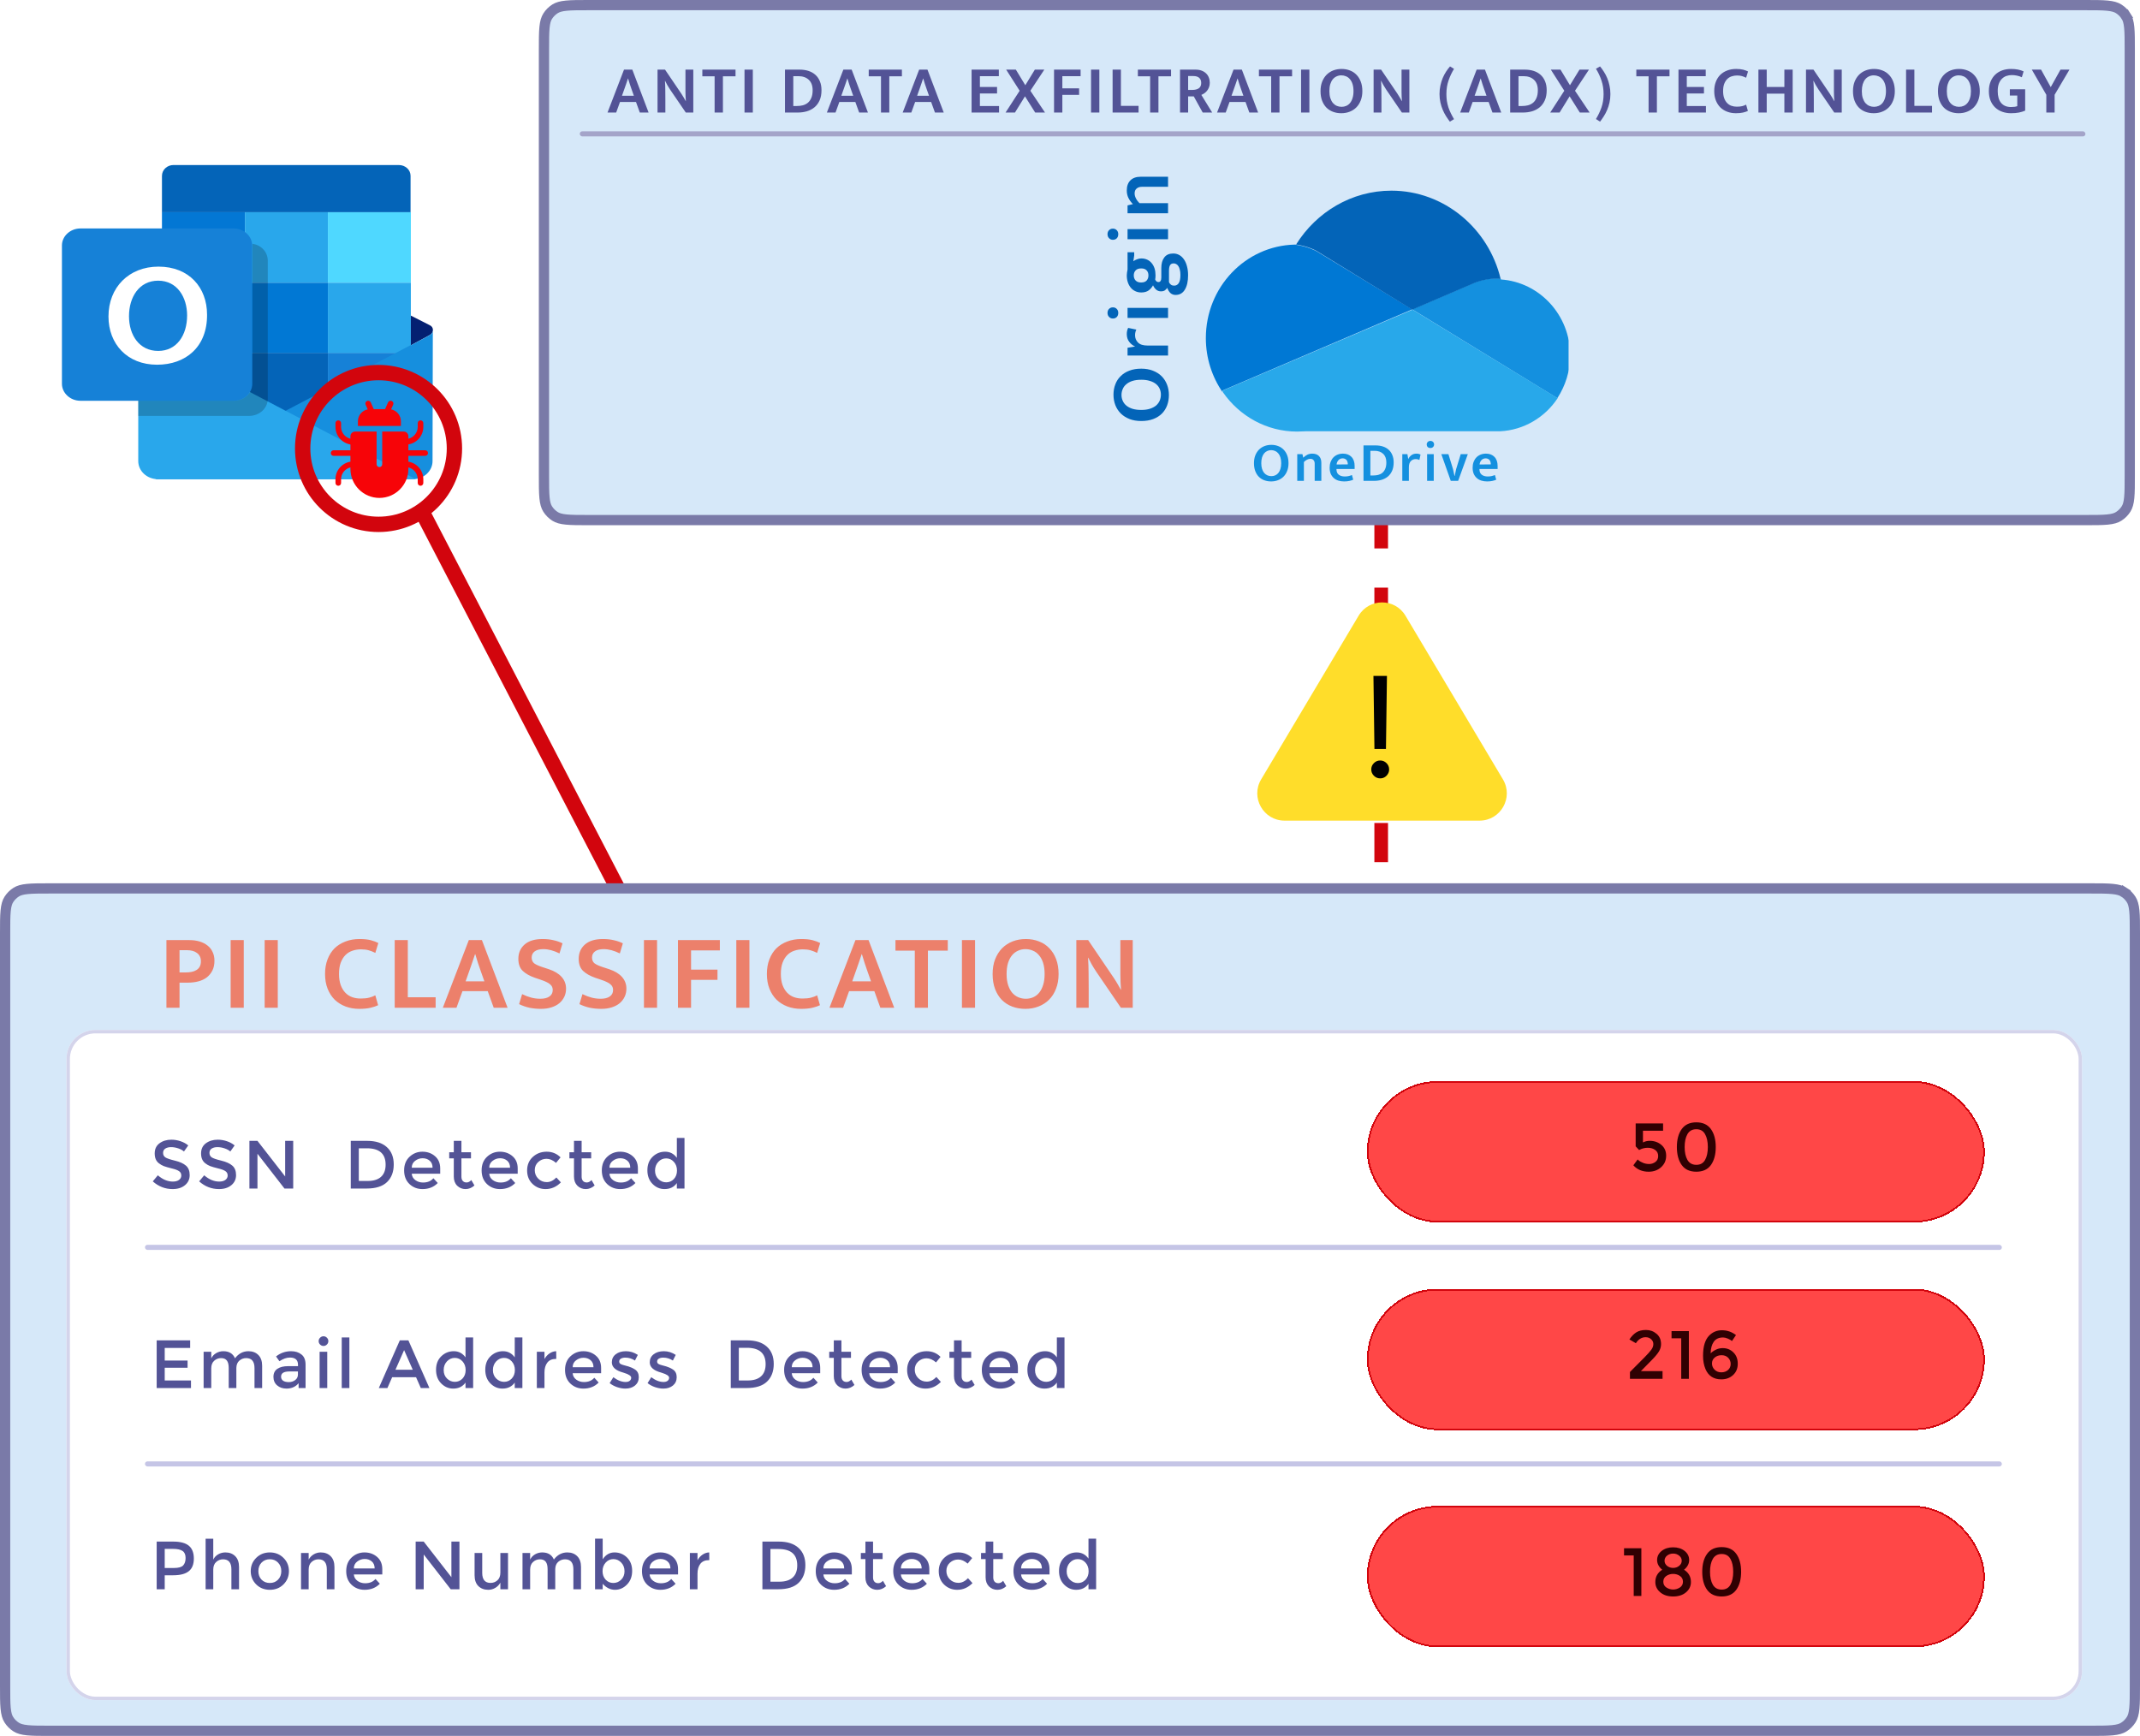 <svg width="1255" height="1018" viewBox="0 0 1255 1018" fill="none" xmlns="http://www.w3.org/2000/svg">
<path d="M57.5 554H766C790.301 554 810 534.301 810 510V232" stroke="#D2050D" stroke-width="8" stroke-dasharray="23 23"/>
<line x1="248.424" y1="301.846" x2="371.569" y2="539.013" stroke="#D2050D" stroke-width="9"/>
<path d="M3 547.24C3 541.454 3.003 537.331 3.317 534.126C3.625 530.969 4.212 529.023 5.179 527.498C6.284 525.758 7.758 524.284 9.498 523.179C11.023 522.212 12.969 521.625 16.126 521.317C19.331 521.003 23.454 521 29.24 521H1225.76C1231.55 521 1235.67 521.003 1238.87 521.317C1242.03 521.625 1243.98 522.212 1245.5 523.179L1247.11 520.647L1245.5 523.179C1247.24 524.284 1248.72 525.758 1249.82 527.498C1250.79 529.023 1251.37 530.969 1251.68 534.126C1252 537.331 1252 541.454 1252 547.24V988.76C1252 994.546 1252 998.669 1251.68 1001.87C1251.37 1005.03 1250.79 1006.98 1249.82 1008.5C1248.72 1010.24 1247.24 1011.72 1245.5 1012.82C1243.98 1013.79 1242.03 1014.37 1238.87 1014.68C1235.67 1015 1231.55 1015 1225.76 1015H29.24C23.454 1015 19.331 1015 16.126 1014.68C12.969 1014.37 11.023 1013.79 9.498 1012.82C7.758 1011.72 6.284 1010.24 5.179 1008.5C4.212 1006.98 3.625 1005.03 3.317 1001.87C3.003 998.669 3 994.546 3 988.76V547.24Z" fill="#D6E8F9" stroke="#7A7AA8" stroke-width="6"/>
<path d="M319 29.24C319 23.454 319.003 19.331 319.317 16.126C319.625 12.969 320.212 11.023 321.179 9.498C322.284 7.758 323.758 6.284 325.498 5.179C327.023 4.212 328.969 3.625 332.126 3.317C335.331 3.003 339.454 3 345.24 3H1222.76C1228.55 3 1232.67 3.003 1235.87 3.317C1239.03 3.625 1240.98 4.212 1242.5 5.179C1244.24 6.284 1245.72 7.758 1246.82 9.498L1249.35 7.896L1246.82 9.498C1247.79 11.023 1248.37 12.969 1248.68 16.126C1249 19.331 1249 23.454 1249 29.24V278.76C1249 284.546 1249 288.669 1248.68 291.874C1248.37 295.031 1247.79 296.977 1246.82 298.502C1245.72 300.242 1244.24 301.716 1242.5 302.821C1240.98 303.788 1239.03 304.375 1235.87 304.683C1232.67 304.997 1228.55 305 1222.76 305H345.24C339.454 305 335.331 304.997 332.126 304.683C328.969 304.375 327.023 303.788 325.498 302.821C323.758 301.716 322.284 300.242 321.179 298.502C320.212 296.977 319.625 295.031 319.317 291.874C319.003 288.669 319 284.546 319 278.76V29.24Z" fill="#D6E8F9" stroke="#7A7AA8" stroke-width="6"/>
<g filter="url(#filter0_d_13021_702)">
<rect x="39" y="600" width="1182" height="393" rx="17" fill="white"/>
<rect x="40" y="601" width="1180" height="391" rx="16" stroke="#D4D4EB" stroke-width="2"/>
</g>
<rect x="340" y="77" width="883" height="3" rx="1.5" fill="#A4A4C9"/>
<rect x="85" y="730" width="1089" height="3" rx="1.5" fill="#C5C5E6"/>
<rect x="85" y="857" width="1089" height="3" rx="1.5" fill="#C5C5E6"/>
<g filter="url(#filter1_d_13021_702)">
<path d="M100.32 670.72C98.96 670.72 97.84 671 96.96 671.56C96.08 672.12 95.64 672.973 95.64 674.12C95.64 675.24 96.08 676.107 96.96 676.72C97.84 677.307 99.707 677.947 102.56 678.64C105.44 679.333 107.6 680.307 109.04 681.56C110.507 682.813 111.24 684.667 111.24 687.12C111.24 689.547 110.32 691.52 108.48 693.04C106.64 694.56 104.227 695.32 101.24 695.32C96.867 695.32 92.987 693.813 89.6 690.8L92.56 687.24C95.387 689.693 98.32 690.92 101.36 690.92C102.88 690.92 104.08 690.6 104.96 689.96C105.867 689.293 106.32 688.427 106.32 687.36C106.32 686.267 105.893 685.427 105.04 684.84C104.213 684.227 102.773 683.68 100.72 683.2C98.667 682.693 97.107 682.24 96.04 681.84C94.973 681.413 94.027 680.867 93.2 680.2C91.547 678.947 90.72 677.027 90.72 674.44C90.72 671.853 91.653 669.867 93.52 668.48C95.413 667.067 97.747 666.36 100.52 666.36C102.307 666.36 104.08 666.653 105.84 667.24C107.6 667.827 109.12 668.653 110.4 669.72L107.88 673.28C107.053 672.533 105.933 671.92 104.52 671.44C103.107 670.96 101.707 670.72 100.32 670.72ZM127.515 670.72C126.155 670.72 125.035 671 124.155 671.56C123.275 672.12 122.835 672.973 122.835 674.12C122.835 675.24 123.275 676.107 124.155 676.72C125.035 677.307 126.902 677.947 129.755 678.64C132.635 679.333 134.795 680.307 136.235 681.56C137.702 682.813 138.435 684.667 138.435 687.12C138.435 689.547 137.515 691.52 135.675 693.04C133.835 694.56 131.422 695.32 128.435 695.32C124.062 695.32 120.182 693.813 116.795 690.8L119.755 687.24C122.582 689.693 125.515 690.92 128.555 690.92C130.075 690.92 131.275 690.6 132.155 689.96C133.062 689.293 133.515 688.427 133.515 687.36C133.515 686.267 133.089 685.427 132.235 684.84C131.409 684.227 129.969 683.68 127.915 683.2C125.862 682.693 124.302 682.24 123.235 681.84C122.169 681.413 121.222 680.867 120.395 680.2C118.742 678.947 117.915 677.027 117.915 674.44C117.915 671.853 118.849 669.867 120.715 668.48C122.609 667.067 124.942 666.36 127.715 666.36C129.502 666.36 131.275 666.653 133.035 667.24C134.795 667.827 136.315 668.653 137.595 669.72L135.075 673.28C134.249 672.533 133.129 671.92 131.715 671.44C130.302 670.96 128.902 670.72 127.515 670.72ZM167.231 667.04H171.951V695H166.831L150.991 674.6V695H146.271V667.04H150.991L167.231 687.92V667.04ZM215.308 667.04C220.321 667.04 224.175 668.267 226.868 670.72C229.561 673.147 230.908 676.533 230.908 680.88C230.908 685.227 229.601 688.667 226.988 691.2C224.375 693.733 220.375 695 214.988 695H205.708V667.04H215.308ZM226.148 681C226.148 674.6 222.481 671.4 215.148 671.4H210.428V690.56H215.668C219.055 690.56 221.641 689.76 223.428 688.16C225.241 686.533 226.148 684.147 226.148 681ZM258.157 686.32H241.477C241.584 687.867 242.291 689.12 243.597 690.08C244.904 691.013 246.397 691.48 248.077 691.48C250.744 691.48 252.771 690.64 254.157 688.96L256.717 691.76C254.424 694.133 251.437 695.32 247.757 695.32C244.771 695.32 242.224 694.333 240.117 692.36C238.037 690.36 236.997 687.693 236.997 684.36C236.997 681 238.064 678.333 240.197 676.36C242.331 674.387 244.837 673.4 247.717 673.4C250.624 673.4 253.091 674.28 255.117 676.04C257.144 677.773 258.157 680.173 258.157 683.24V686.32ZM241.477 682.8H253.677C253.677 681.013 253.117 679.64 251.997 678.68C250.877 677.72 249.491 677.24 247.837 677.24C246.211 677.24 244.744 677.747 243.437 678.76C242.131 679.747 241.477 681.093 241.477 682.8ZM270.604 677.32V688.12C270.604 689.133 270.87 689.947 271.404 690.56C271.937 691.147 272.684 691.44 273.644 691.44C274.604 691.44 275.524 690.973 276.404 690.04L278.244 693.2C276.67 694.613 274.924 695.32 273.004 695.32C271.11 695.32 269.484 694.667 268.124 693.36C266.79 692.027 266.124 690.24 266.124 688V677.32H263.444V673.72H266.124V667.04H270.604V673.72H276.204V677.32H270.604ZM303.603 686.32H286.923C287.029 687.867 287.736 689.12 289.043 690.08C290.349 691.013 291.843 691.48 293.523 691.48C296.189 691.48 298.216 690.64 299.603 688.96L302.163 691.76C299.869 694.133 296.883 695.32 293.203 695.32C290.216 695.32 287.669 694.333 285.562 692.36C283.483 690.36 282.443 687.693 282.443 684.36C282.443 681 283.509 678.333 285.643 676.36C287.776 674.387 290.283 673.4 293.163 673.4C296.069 673.4 298.536 674.28 300.562 676.04C302.589 677.773 303.603 680.173 303.603 683.24V686.32ZM286.923 682.8H299.123C299.123 681.013 298.563 679.64 297.443 678.68C296.323 677.72 294.936 677.24 293.283 677.24C291.656 677.24 290.189 677.747 288.883 678.76C287.576 679.747 286.923 681.093 286.923 682.8ZM319.969 695.32C317.009 695.32 314.462 694.32 312.329 692.32C310.196 690.293 309.129 687.653 309.129 684.4C309.129 681.147 310.236 678.507 312.449 676.48C314.689 674.427 317.409 673.4 320.609 673.4C323.809 673.4 326.516 674.507 328.729 676.72L326.089 679.96C324.249 678.36 322.396 677.56 320.529 677.56C318.662 677.56 317.036 678.187 315.649 679.44C314.289 680.667 313.609 682.267 313.609 684.24C313.609 686.187 314.289 687.84 315.649 689.2C317.009 690.56 318.676 691.24 320.649 691.24C322.649 691.24 324.529 690.333 326.289 688.52L328.929 691.4C326.342 694.013 323.356 695.32 319.969 695.32ZM341.096 677.32V688.12C341.096 689.133 341.363 689.947 341.896 690.56C342.429 691.147 343.176 691.44 344.136 691.44C345.096 691.44 346.016 690.973 346.896 690.04L348.736 693.2C347.163 694.613 345.416 695.32 343.496 695.32C341.603 695.32 339.976 694.667 338.616 693.36C337.283 692.027 336.616 690.24 336.616 688V677.32H333.936V673.72H336.616V667.04H341.096V673.72H346.696V677.32H341.096ZM374.095 686.32H357.415C357.521 687.867 358.228 689.12 359.535 690.08C360.841 691.013 362.335 691.48 364.015 691.48C366.681 691.48 368.708 690.64 370.095 688.96L372.655 691.76C370.361 694.133 367.375 695.32 363.695 695.32C360.708 695.32 358.161 694.333 356.055 692.36C353.975 690.36 352.935 687.693 352.935 684.36C352.935 681 354.001 678.333 356.135 676.36C358.268 674.387 360.775 673.4 363.655 673.4C366.561 673.4 369.028 674.28 371.055 676.04C373.081 677.773 374.095 680.173 374.095 683.24V686.32ZM357.415 682.8H369.615C369.615 681.013 369.055 679.64 367.935 678.68C366.815 677.72 365.428 677.24 363.775 677.24C362.148 677.24 360.681 677.747 359.375 678.76C358.068 679.747 357.415 681.093 357.415 682.8ZM389.701 695.32C387.008 695.32 384.661 694.307 382.661 692.28C380.661 690.253 379.661 687.587 379.661 684.28C379.661 680.973 380.688 678.333 382.741 676.36C384.795 674.387 387.235 673.4 390.061 673.4C392.915 673.4 395.208 674.6 396.941 677V665.32H401.421V695H396.941V691.8C395.288 694.147 392.875 695.32 389.701 695.32ZM384.141 684.48C384.141 686.507 384.795 688.16 386.101 689.44C387.408 690.72 388.941 691.36 390.701 691.36C392.461 691.36 393.955 690.72 395.181 689.44C396.408 688.133 397.021 686.467 397.021 684.44C397.021 682.413 396.408 680.72 395.181 679.36C393.955 678 392.448 677.32 390.661 677.32C388.875 677.32 387.341 678 386.061 679.36C384.781 680.72 384.141 682.427 384.141 684.48Z" fill="#535396"/>
</g>
<g filter="url(#filter2_d_13021_702)">
<path d="M111.52 784.04V788.48H96.6V795.88H110V800.08H96.6V807.56H112V812H91.88V784.04H111.52ZM123.892 800.48V812H119.412V790.72H123.892V794.6C124.532 793.293 125.492 792.267 126.772 791.52C128.079 790.773 129.479 790.4 130.972 790.4C134.332 790.4 136.612 791.787 137.812 794.56C139.919 791.787 142.545 790.4 145.692 790.4C148.092 790.4 150.025 791.133 151.492 792.6C152.985 794.067 153.732 796.187 153.732 798.96V812H149.252V800.32C149.252 796.4 147.625 794.44 144.372 794.44C142.852 794.44 141.519 794.933 140.372 795.92C139.252 796.88 138.665 798.293 138.612 800.16V812H134.132V800.32C134.132 798.293 133.772 796.813 133.052 795.88C132.332 794.92 131.199 794.44 129.652 794.44C128.105 794.44 126.759 794.96 125.612 796C124.465 797.013 123.892 798.507 123.892 800.48ZM179.199 812H175.119V809.16C173.359 811.267 170.999 812.32 168.039 812.32C165.825 812.32 163.985 811.693 162.519 810.44C161.079 809.187 160.359 807.52 160.359 805.44C160.359 803.333 161.132 801.76 162.679 800.72C164.225 799.68 166.319 799.16 168.959 799.16H174.759V798.36C174.759 795.533 173.185 794.12 170.039 794.12C168.065 794.12 166.012 794.84 163.879 796.28L161.879 793.48C164.465 791.427 167.399 790.4 170.679 790.4C173.185 790.4 175.225 791.04 176.799 792.32C178.399 793.573 179.199 795.56 179.199 798.28V812ZM174.719 804.08V802.28H169.679C166.452 802.28 164.839 803.293 164.839 805.32C164.839 806.36 165.239 807.16 166.039 807.72C166.839 808.253 167.945 808.52 169.359 808.52C170.799 808.52 172.052 808.12 173.119 807.32C174.185 806.52 174.719 805.44 174.719 804.08ZM191.915 812H187.435V790.72H191.915V812ZM187.715 786.48C187.155 785.92 186.875 785.253 186.875 784.48C186.875 783.707 187.155 783.04 187.715 782.48C188.275 781.92 188.942 781.64 189.715 781.64C190.489 781.64 191.155 781.92 191.715 782.48C192.275 783.04 192.555 783.707 192.555 784.48C192.555 785.253 192.275 785.92 191.715 786.48C191.155 787.04 190.489 787.32 189.715 787.32C188.942 787.32 188.275 787.04 187.715 786.48ZM204.892 812H200.412V782.32H204.892V812ZM229.988 805.64L227.188 812H222.148L234.468 784.04H239.508L251.828 812H246.788L243.988 805.64H229.988ZM242.068 801.28L236.988 789.76L231.908 801.28H242.068ZM265.756 812.32C263.063 812.32 260.716 811.307 258.716 809.28C256.716 807.253 255.716 804.587 255.716 801.28C255.716 797.973 256.743 795.333 258.796 793.36C260.849 791.387 263.289 790.4 266.116 790.4C268.969 790.4 271.263 791.6 272.996 794V782.32H277.476V812H272.996V808.8C271.343 811.147 268.929 812.32 265.756 812.32ZM260.196 801.48C260.196 803.507 260.849 805.16 262.156 806.44C263.463 807.72 264.996 808.36 266.756 808.36C268.516 808.36 270.009 807.72 271.236 806.44C272.463 805.133 273.076 803.467 273.076 801.44C273.076 799.413 272.463 797.72 271.236 796.36C270.009 795 268.503 794.32 266.716 794.32C264.929 794.32 263.396 795 262.116 796.36C260.836 797.72 260.196 799.427 260.196 801.48ZM294.631 812.32C291.938 812.32 289.591 811.307 287.591 809.28C285.591 807.253 284.591 804.587 284.591 801.28C284.591 797.973 285.618 795.333 287.671 793.36C289.724 791.387 292.164 790.4 294.991 790.4C297.844 790.4 300.138 791.6 301.871 794V782.32H306.351V812H301.871V808.8C300.218 811.147 297.804 812.32 294.631 812.32ZM289.071 801.48C289.071 803.507 289.724 805.16 291.031 806.44C292.338 807.72 293.871 808.36 295.631 808.36C297.391 808.36 298.884 807.72 300.111 806.44C301.338 805.133 301.951 803.467 301.951 801.44C301.951 799.413 301.338 797.72 300.111 796.36C298.884 795 297.378 794.32 295.591 794.32C293.804 794.32 292.271 795 290.991 796.36C289.711 797.72 289.071 799.427 289.071 801.48ZM325.986 794.92C323.773 794.92 322.106 795.64 320.986 797.08C319.866 798.52 319.306 800.453 319.306 802.88V812H314.826V790.72H319.306V795C320.026 793.667 320.999 792.573 322.226 791.72C323.479 790.867 324.799 790.427 326.186 790.4L326.226 794.92C326.146 794.92 326.066 794.92 325.986 794.92ZM352.524 803.32H335.844C335.951 804.867 336.658 806.12 337.964 807.08C339.271 808.013 340.764 808.48 342.444 808.48C345.111 808.48 347.138 807.64 348.524 805.96L351.084 808.76C348.791 811.133 345.804 812.32 342.124 812.32C339.138 812.32 336.591 811.333 334.484 809.36C332.404 807.36 331.364 804.693 331.364 801.36C331.364 798 332.431 795.333 334.564 793.36C336.698 791.387 339.204 790.4 342.084 790.4C344.991 790.4 347.458 791.28 349.484 793.04C351.511 794.773 352.524 797.173 352.524 800.24V803.32ZM335.844 799.8H348.044C348.044 798.013 347.484 796.64 346.364 795.68C345.244 794.72 343.858 794.24 342.204 794.24C340.578 794.24 339.111 794.747 337.804 795.76C336.498 796.747 335.844 798.093 335.844 799.8ZM374.611 805.64C374.611 807.667 373.878 809.293 372.411 810.52C370.944 811.72 369.064 812.32 366.771 812.32C365.224 812.32 363.611 812.04 361.931 811.48C360.278 810.92 358.811 810.133 357.531 809.12L359.691 805.64C362.171 807.507 364.571 808.44 366.891 808.44C367.904 808.44 368.704 808.213 369.291 807.76C369.878 807.28 370.171 806.68 370.171 805.96C370.171 804.893 368.758 803.933 365.931 803.08C365.718 803 365.558 802.947 365.451 802.92C361.024 801.72 358.811 799.72 358.811 796.92C358.811 794.947 359.571 793.373 361.091 792.2C362.638 791 364.638 790.4 367.091 790.4C369.544 790.4 371.864 791.12 374.051 792.56L372.371 795.88C370.638 794.733 368.758 794.16 366.731 794.16C365.664 794.16 364.798 794.36 364.131 794.76C363.464 795.133 363.131 795.707 363.131 796.48C363.131 797.173 363.478 797.68 364.171 798C364.651 798.24 365.318 798.467 366.171 798.68C367.051 798.893 367.824 799.107 368.491 799.32C369.158 799.533 369.798 799.773 370.411 800.04C371.051 800.307 371.731 800.68 372.451 801.16C373.891 802.12 374.611 803.613 374.611 805.64ZM396.845 805.64C396.845 807.667 396.112 809.293 394.645 810.52C393.179 811.72 391.299 812.32 389.005 812.32C387.459 812.32 385.845 812.04 384.165 811.48C382.512 810.92 381.045 810.133 379.765 809.12L381.925 805.64C384.405 807.507 386.805 808.44 389.125 808.44C390.139 808.44 390.939 808.213 391.525 807.76C392.112 807.28 392.405 806.68 392.405 805.96C392.405 804.893 390.992 803.933 388.165 803.08C387.952 803 387.792 802.947 387.685 802.92C383.259 801.72 381.045 799.72 381.045 796.92C381.045 794.947 381.805 793.373 383.325 792.2C384.872 791 386.872 790.4 389.325 790.4C391.779 790.4 394.099 791.12 396.285 792.56L394.605 795.88C392.872 794.733 390.992 794.16 388.965 794.16C387.899 794.16 387.032 794.36 386.365 794.76C385.699 795.133 385.365 795.707 385.365 796.48C385.365 797.173 385.712 797.68 386.405 798C386.885 798.24 387.552 798.467 388.405 798.68C389.285 798.893 390.059 799.107 390.725 799.32C391.392 799.533 392.032 799.773 392.645 800.04C393.285 800.307 393.965 800.68 394.685 801.16C396.125 802.12 396.845 803.613 396.845 805.64ZM438.16 784.04C443.173 784.04 447.026 785.267 449.72 787.72C452.413 790.147 453.76 793.533 453.76 797.88C453.76 802.227 452.453 805.667 449.84 808.2C447.226 810.733 443.226 812 437.84 812H428.56V784.04H438.16ZM449 798C449 791.6 445.333 788.4 438 788.4H433.28V807.56H438.52C441.906 807.56 444.493 806.76 446.28 805.16C448.093 803.533 449 801.147 449 798ZM481.009 803.32H464.329C464.435 804.867 465.142 806.12 466.449 807.08C467.755 808.013 469.249 808.48 470.929 808.48C473.595 808.48 475.622 807.64 477.009 805.96L479.569 808.76C477.275 811.133 474.289 812.32 470.609 812.32C467.622 812.32 465.075 811.333 462.969 809.36C460.889 807.36 459.849 804.693 459.849 801.36C459.849 798 460.915 795.333 463.049 793.36C465.182 791.387 467.689 790.4 470.569 790.4C473.475 790.4 475.942 791.28 477.969 793.04C479.995 794.773 481.009 797.173 481.009 800.24V803.32ZM464.329 799.8H476.529C476.529 798.013 475.969 796.64 474.849 795.68C473.729 794.72 472.342 794.24 470.689 794.24C469.062 794.24 467.595 794.747 466.289 795.76C464.982 796.747 464.329 798.093 464.329 799.8ZM493.455 794.32V805.12C493.455 806.133 493.722 806.947 494.255 807.56C494.789 808.147 495.535 808.44 496.495 808.44C497.455 808.44 498.375 807.973 499.255 807.04L501.095 810.2C499.522 811.613 497.775 812.32 495.855 812.32C493.962 812.32 492.335 811.667 490.975 810.36C489.642 809.027 488.975 807.24 488.975 805V794.32H486.295V790.72H488.975V784.04H493.455V790.72H499.055V794.32H493.455ZM526.454 803.32H509.774C509.881 804.867 510.587 806.12 511.894 807.08C513.201 808.013 514.694 808.48 516.374 808.48C519.041 808.48 521.067 807.64 522.454 805.96L525.014 808.76C522.721 811.133 519.734 812.32 516.054 812.32C513.067 812.32 510.521 811.333 508.414 809.36C506.334 807.36 505.294 804.693 505.294 801.36C505.294 798 506.361 795.333 508.494 793.36C510.627 791.387 513.134 790.4 516.014 790.4C518.921 790.4 521.387 791.28 523.414 793.04C525.441 794.773 526.454 797.173 526.454 800.24V803.32ZM509.774 799.8H521.974C521.974 798.013 521.414 796.64 520.294 795.68C519.174 794.72 517.787 794.24 516.134 794.24C514.507 794.24 513.041 794.747 511.734 795.76C510.427 796.747 509.774 798.093 509.774 799.8ZM542.821 812.32C539.861 812.32 537.314 811.32 535.181 809.32C533.047 807.293 531.981 804.653 531.981 801.4C531.981 798.147 533.087 795.507 535.301 793.48C537.541 791.427 540.261 790.4 543.461 790.4C546.661 790.4 549.367 791.507 551.581 793.72L548.941 796.96C547.101 795.36 545.247 794.56 543.381 794.56C541.514 794.56 539.887 795.187 538.501 796.44C537.141 797.667 536.461 799.267 536.461 801.24C536.461 803.187 537.141 804.84 538.501 806.2C539.861 807.56 541.527 808.24 543.501 808.24C545.501 808.24 547.381 807.333 549.141 805.52L551.781 808.4C549.194 811.013 546.207 812.32 542.821 812.32ZM563.948 794.32V805.12C563.948 806.133 564.214 806.947 564.748 807.56C565.281 808.147 566.028 808.44 566.988 808.44C567.948 808.44 568.868 807.973 569.748 807.04L571.588 810.2C570.014 811.613 568.268 812.32 566.348 812.32C564.454 812.32 562.828 811.667 561.468 810.36C560.134 809.027 559.468 807.24 559.468 805V794.32H556.788V790.72H559.468V784.04H563.948V790.72H569.548V794.32H563.948ZM596.946 803.32H580.266C580.373 804.867 581.08 806.12 582.386 807.08C583.693 808.013 585.186 808.48 586.866 808.48C589.533 808.48 591.56 807.64 592.946 805.96L595.506 808.76C593.213 811.133 590.226 812.32 586.546 812.32C583.56 812.32 581.013 811.333 578.906 809.36C576.826 807.36 575.786 804.693 575.786 801.36C575.786 798 576.853 795.333 578.986 793.36C581.12 791.387 583.626 790.4 586.506 790.4C589.413 790.4 591.88 791.28 593.906 793.04C595.933 794.773 596.946 797.173 596.946 800.24V803.32ZM580.266 799.8H592.466C592.466 798.013 591.906 796.64 590.786 795.68C589.666 794.72 588.28 794.24 586.626 794.24C585 794.24 583.533 794.747 582.226 795.76C580.92 796.747 580.266 798.093 580.266 799.8ZM612.553 812.32C609.859 812.32 607.513 811.307 605.513 809.28C603.513 807.253 602.513 804.587 602.513 801.28C602.513 797.973 603.539 795.333 605.593 793.36C607.646 791.387 610.086 790.4 612.913 790.4C615.766 790.4 618.059 791.6 619.793 794V782.32H624.273V812H619.793V808.8C618.139 811.147 615.726 812.32 612.553 812.32ZM606.993 801.48C606.993 803.507 607.646 805.16 608.953 806.44C610.259 807.72 611.793 808.36 613.553 808.36C615.313 808.36 616.806 807.72 618.033 806.44C619.259 805.133 619.873 803.467 619.873 801.44C619.873 799.413 619.259 797.72 618.033 796.36C616.806 795 615.299 794.32 613.513 794.32C611.726 794.32 610.193 795 608.913 796.36C607.633 797.72 606.993 799.427 606.993 801.48Z" fill="#535396"/>
</g>
<g filter="url(#filter3_d_13021_702)">
<path d="M101.48 902.04C105.72 902.04 108.813 902.853 110.76 904.48C112.707 906.107 113.68 908.613 113.68 912C113.68 915.387 112.68 917.867 110.68 919.44C108.707 921.013 105.667 921.8 101.56 921.8H96.6V930H91.88V902.04H101.48ZM102.08 917.52C104.693 917.52 106.467 917.027 107.4 916.04C108.36 915.027 108.84 913.56 108.84 911.64C108.84 909.693 108.24 908.32 107.04 907.52C105.84 906.72 103.96 906.32 101.4 906.32H96.6V917.52H102.08ZM125.064 918.48V930H120.584V900.36H125.064V912.6C125.704 911.293 126.664 910.267 127.944 909.52C129.25 908.773 130.65 908.4 132.144 908.4C134.544 908.4 136.477 909.133 137.944 910.6C139.437 912.067 140.184 914.187 140.184 916.96V930H135.704V918.32C135.704 914.4 134.077 912.44 130.824 912.44C129.277 912.44 127.93 912.96 126.784 914C125.637 915.013 125.064 916.507 125.064 918.48ZM153.403 924.4C154.683 925.68 156.296 926.32 158.243 926.32C160.19 926.32 161.79 925.68 163.043 924.4C164.323 923.093 164.963 921.413 164.963 919.36C164.963 917.307 164.323 915.64 163.043 914.36C161.79 913.053 160.19 912.4 158.243 912.4C156.296 912.4 154.683 913.053 153.403 914.36C152.15 915.64 151.523 917.307 151.523 919.36C151.523 921.413 152.15 923.093 153.403 924.4ZM166.243 927.16C164.11 929.267 161.443 930.32 158.243 930.32C155.043 930.32 152.376 929.267 150.243 927.16C148.11 925.027 147.043 922.427 147.043 919.36C147.043 916.293 148.11 913.707 150.243 911.6C152.376 909.467 155.043 908.4 158.243 908.4C161.443 908.4 164.11 909.467 166.243 911.6C168.376 913.707 169.443 916.293 169.443 919.36C169.443 922.427 168.376 925.027 166.243 927.16ZM181.017 918.48V930H176.537V908.72H181.017V912.6C181.737 911.293 182.724 910.267 183.977 909.52C185.257 908.773 186.63 908.4 188.097 908.4C190.497 908.4 192.43 909.133 193.897 910.6C195.39 912.067 196.137 914.187 196.137 916.96V930H191.657V918.32C191.657 914.4 190.03 912.44 186.777 912.44C185.23 912.44 183.884 912.96 182.737 914C181.59 915.013 181.017 916.507 181.017 918.48ZM224.196 921.32H207.516C207.623 922.867 208.33 924.12 209.636 925.08C210.943 926.013 212.436 926.48 214.116 926.48C216.783 926.48 218.81 925.64 220.196 923.96L222.756 926.76C220.463 929.133 217.476 930.32 213.796 930.32C210.81 930.32 208.263 929.333 206.156 927.36C204.076 925.36 203.036 922.693 203.036 919.36C203.036 916 204.103 913.333 206.236 911.36C208.37 909.387 210.876 908.4 213.756 908.4C216.663 908.4 219.13 909.28 221.156 911.04C223.183 912.773 224.196 915.173 224.196 918.24V921.32ZM207.516 917.8H219.716C219.716 916.013 219.156 914.64 218.036 913.68C216.916 912.72 215.53 912.24 213.876 912.24C212.25 912.24 210.783 912.747 209.476 913.76C208.17 914.747 207.516 916.093 207.516 917.8ZM264.723 902.04H269.443V930H264.323L248.483 909.6V930H243.763V902.04H248.483L264.723 922.92V902.04ZM293.44 920.24V908.72H297.92V930H293.44V926.12C292.72 927.427 291.72 928.453 290.44 929.2C289.187 929.947 287.827 930.32 286.36 930.32C283.96 930.32 282.014 929.587 280.52 928.12C279.054 926.653 278.32 924.533 278.32 921.76V908.72H282.8V920.4C282.8 924.32 284.427 926.28 287.68 926.28C289.227 926.28 290.574 925.773 291.72 924.76C292.867 923.72 293.44 922.213 293.44 920.24ZM310.9 918.48V930H306.42V908.72H310.9V912.6C311.54 911.293 312.5 910.267 313.78 909.52C315.086 908.773 316.486 908.4 317.98 908.4C321.34 908.4 323.62 909.787 324.82 912.56C326.926 909.787 329.553 908.4 332.7 908.4C335.1 908.4 337.033 909.133 338.5 910.6C339.993 912.067 340.74 914.187 340.74 916.96V930H336.26V918.32C336.26 914.4 334.633 912.44 331.38 912.44C329.86 912.44 328.526 912.933 327.38 913.92C326.26 914.88 325.673 916.293 325.62 918.16V930H321.14V918.32C321.14 916.293 320.78 914.813 320.06 913.88C319.34 912.92 318.206 912.44 316.66 912.44C315.113 912.44 313.766 912.96 312.62 914C311.473 915.013 310.9 916.507 310.9 918.48ZM360.367 908.4C363.22 908.4 365.66 909.387 367.687 911.36C369.713 913.333 370.727 915.96 370.727 919.24C370.727 922.52 369.713 925.187 367.687 927.24C365.687 929.293 363.34 930.32 360.647 930.32C357.98 930.32 355.58 929.147 353.447 926.8V930H348.967V900.32H353.447V912.44C355.207 909.747 357.513 908.4 360.367 908.4ZM353.367 919.4C353.367 921.427 353.98 923.093 355.207 924.4C356.433 925.68 357.927 926.32 359.687 926.32C361.447 926.32 362.98 925.68 364.287 924.4C365.593 923.12 366.247 921.467 366.247 919.44C366.247 917.387 365.607 915.693 364.327 914.36C363.047 913 361.513 912.32 359.727 912.32C357.94 912.32 356.433 913 355.207 914.36C353.98 915.693 353.367 917.373 353.367 919.4ZM397.642 921.32H380.962C381.068 922.867 381.775 924.12 383.082 925.08C384.388 926.013 385.882 926.48 387.562 926.48C390.228 926.48 392.255 925.64 393.642 923.96L396.202 926.76C393.908 929.133 390.922 930.32 387.242 930.32C384.255 930.32 381.708 929.333 379.602 927.36C377.522 925.36 376.482 922.693 376.482 919.36C376.482 916 377.548 913.333 379.682 911.36C381.815 909.387 384.322 908.4 387.202 908.4C390.108 908.4 392.575 909.28 394.602 911.04C396.628 912.773 397.642 915.173 397.642 918.24V921.32ZM380.962 917.8H393.162C393.162 916.013 392.602 914.64 391.482 913.68C390.362 912.72 388.975 912.24 387.322 912.24C385.695 912.24 384.228 912.747 382.922 913.76C381.615 914.747 380.962 916.093 380.962 917.8ZM415.728 912.92C413.515 912.92 411.848 913.64 410.728 915.08C409.608 916.52 409.048 918.453 409.048 920.88V930H404.568V908.72H409.048V913C409.768 911.667 410.741 910.573 411.968 909.72C413.221 908.867 414.541 908.427 415.928 908.4L415.968 912.92C415.888 912.92 415.808 912.92 415.728 912.92ZM456.707 902.04C461.72 902.04 465.573 903.267 468.267 905.72C470.96 908.147 472.307 911.533 472.307 915.88C472.307 920.227 471 923.667 468.387 926.2C465.773 928.733 461.773 930 456.387 930H447.107V902.04H456.707ZM467.547 916C467.547 909.6 463.88 906.4 456.547 906.4H451.827V925.56H457.067C460.453 925.56 463.04 924.76 464.827 923.16C466.64 921.533 467.547 919.147 467.547 916ZM499.556 921.32H482.876C482.982 922.867 483.689 924.12 484.996 925.08C486.302 926.013 487.796 926.48 489.476 926.48C492.142 926.48 494.169 925.64 495.556 923.96L498.116 926.76C495.822 929.133 492.836 930.32 489.156 930.32C486.169 930.32 483.622 929.333 481.516 927.36C479.436 925.36 478.396 922.693 478.396 919.36C478.396 916 479.462 913.333 481.596 911.36C483.729 909.387 486.236 908.4 489.116 908.4C492.022 908.4 494.489 909.28 496.516 911.04C498.542 912.773 499.556 915.173 499.556 918.24V921.32ZM482.876 917.8H495.076C495.076 916.013 494.516 914.64 493.396 913.68C492.276 912.72 490.889 912.24 489.236 912.24C487.609 912.24 486.142 912.747 484.836 913.76C483.529 914.747 482.876 916.093 482.876 917.8ZM512.002 912.32V923.12C512.002 924.133 512.269 924.947 512.802 925.56C513.336 926.147 514.082 926.44 515.042 926.44C516.002 926.44 516.922 925.973 517.802 925.04L519.642 928.2C518.069 929.613 516.322 930.32 514.402 930.32C512.509 930.32 510.882 929.667 509.522 928.36C508.189 927.027 507.522 925.24 507.522 923V912.32H504.842V908.72H507.522V902.04H512.002V908.72H517.602V912.32H512.002ZM545.001 921.32H528.321C528.428 922.867 529.134 924.12 530.441 925.08C531.748 926.013 533.241 926.48 534.921 926.48C537.588 926.48 539.614 925.64 541.001 923.96L543.561 926.76C541.268 929.133 538.281 930.32 534.601 930.32C531.614 930.32 529.068 929.333 526.961 927.36C524.881 925.36 523.841 922.693 523.841 919.36C523.841 916 524.908 913.333 527.041 911.36C529.174 909.387 531.681 908.4 534.561 908.4C537.468 908.4 539.934 909.28 541.961 911.04C543.988 912.773 545.001 915.173 545.001 918.24V921.32ZM528.321 917.8H540.521C540.521 916.013 539.961 914.64 538.841 913.68C537.721 912.72 536.334 912.24 534.681 912.24C533.054 912.24 531.588 912.747 530.281 913.76C528.974 914.747 528.321 916.093 528.321 917.8ZM561.368 930.32C558.408 930.32 555.861 929.32 553.728 927.32C551.594 925.293 550.528 922.653 550.528 919.4C550.528 916.147 551.634 913.507 553.848 911.48C556.088 909.427 558.808 908.4 562.008 908.4C565.208 908.4 567.914 909.507 570.128 911.72L567.488 914.96C565.648 913.36 563.794 912.56 561.928 912.56C560.061 912.56 558.434 913.187 557.048 914.44C555.688 915.667 555.008 917.267 555.008 919.24C555.008 921.187 555.688 922.84 557.048 924.2C558.408 925.56 560.074 926.24 562.048 926.24C564.048 926.24 565.928 925.333 567.688 923.52L570.328 926.4C567.741 929.013 564.754 930.32 561.368 930.32ZM582.494 912.32V923.12C582.494 924.133 582.761 924.947 583.294 925.56C583.828 926.147 584.574 926.44 585.534 926.44C586.494 926.44 587.414 925.973 588.294 925.04L590.134 928.2C588.561 929.613 586.814 930.32 584.894 930.32C583.001 930.32 581.374 929.667 580.014 928.36C578.681 927.027 578.014 925.24 578.014 923V912.32H575.334V908.72H578.014V902.04H582.494V908.72H588.094V912.32H582.494ZM615.493 921.32H598.813C598.92 922.867 599.626 924.12 600.933 925.08C602.24 926.013 603.733 926.48 605.413 926.48C608.08 926.48 610.106 925.64 611.493 923.96L614.053 926.76C611.76 929.133 608.773 930.32 605.093 930.32C602.106 930.32 599.56 929.333 597.453 927.36C595.373 925.36 594.333 922.693 594.333 919.36C594.333 916 595.4 913.333 597.533 911.36C599.666 909.387 602.173 908.4 605.053 908.4C607.96 908.4 610.426 909.28 612.453 911.04C614.48 912.773 615.493 915.173 615.493 918.24V921.32ZM598.813 917.8H611.013C611.013 916.013 610.453 914.64 609.333 913.68C608.213 912.72 606.826 912.24 605.173 912.24C603.546 912.24 602.08 912.747 600.773 913.76C599.466 914.747 598.813 916.093 598.813 917.8ZM631.1 930.32C628.406 930.32 626.06 929.307 624.06 927.28C622.06 925.253 621.06 922.587 621.06 919.28C621.06 915.973 622.086 913.333 624.14 911.36C626.193 909.387 628.633 908.4 631.46 908.4C634.313 908.4 636.606 909.6 638.34 912V900.32H642.82V930H638.34V926.8C636.686 929.147 634.273 930.32 631.1 930.32ZM625.54 919.48C625.54 921.507 626.193 923.16 627.5 924.44C628.806 925.72 630.34 926.36 632.1 926.36C633.86 926.36 635.353 925.72 636.58 924.44C637.806 923.133 638.42 921.467 638.42 919.44C638.42 917.413 637.806 915.72 636.58 914.36C635.353 913 633.846 912.32 632.06 912.32C630.273 912.32 628.74 913 627.46 914.36C626.18 915.72 625.54 917.427 625.54 919.48Z" fill="#535396"/>
</g>
<g filter="url(#filter4_df_13021_702)">
<rect x="801.616" y="879.096" width="362.384" height="82.904" rx="41.452" fill="#FF0000" fill-opacity="0.47" shape-rendering="crispEdges"/>
</g>
<g filter="url(#filter5_d_13021_702)">
<rect x="801.616" y="879.096" width="362.384" height="82.904" rx="41.452" fill="#FF0000" fill-opacity="0.47" shape-rendering="crispEdges"/>
<rect x="802.116" y="879.596" width="361.384" height="81.904" rx="40.952" stroke="#D2050D" shape-rendering="crispEdges"/>
</g>
<g filter="url(#filter6_d_13021_702)">
<path d="M952.413 906.956H962.573V934.916H958.093V911.156H952.413V906.956ZM974.487 908.516C976.274 907.103 978.514 906.396 981.207 906.396C983.901 906.396 986.141 907.103 987.927 908.516C989.714 909.93 990.607 911.716 990.607 913.876C990.607 916.01 989.607 917.903 987.607 919.556C990.301 921.263 991.647 923.663 991.647 926.756C991.647 929.156 990.687 931.17 988.767 932.796C986.847 934.423 984.327 935.236 981.207 935.236C978.087 935.236 975.567 934.423 973.647 932.796C971.727 931.17 970.767 929.156 970.767 926.756C970.767 923.663 972.114 921.263 974.807 919.556C972.807 917.903 971.807 916.01 971.807 913.876C971.807 911.716 972.701 909.93 974.487 908.516ZM977.287 929.996C978.514 930.77 979.821 931.156 981.207 931.156C982.594 931.156 983.901 930.77 985.127 929.996C986.354 929.196 986.967 928.063 986.967 926.596C986.967 925.13 986.381 923.996 985.207 923.196C984.034 922.396 982.701 921.996 981.207 921.996C979.714 921.996 978.381 922.396 977.207 923.196C976.034 923.996 975.447 925.13 975.447 926.596C975.447 928.063 976.061 929.196 977.287 929.996ZM977.647 917.276C978.661 918.076 979.847 918.476 981.207 918.476C982.567 918.476 983.741 918.076 984.727 917.276C985.741 916.45 986.247 915.45 986.247 914.276C986.247 913.076 985.741 912.076 984.727 911.276C983.741 910.476 982.567 910.076 981.207 910.076C979.847 910.076 978.661 910.476 977.647 911.276C976.661 912.076 976.167 913.076 976.167 914.276C976.167 915.45 976.661 916.45 977.647 917.276ZM1004.48 913.196C1003.38 915.116 1002.84 917.636 1002.84 920.756C1002.84 923.876 1003.38 926.396 1004.48 928.316C1005.6 930.236 1007.33 931.196 1009.68 931.196C1012.02 931.196 1013.73 930.25 1014.8 928.356C1015.89 926.436 1016.44 923.903 1016.44 920.756C1016.44 917.61 1015.89 915.09 1014.8 913.196C1013.73 911.276 1012.02 910.316 1009.68 910.316C1007.33 910.316 1005.6 911.276 1004.48 913.196ZM1001.12 931.316C999.224 928.676 998.277 925.156 998.277 920.756C998.277 916.356 999.224 912.85 1001.12 910.236C1003.01 907.596 1005.86 906.276 1009.68 906.276C1013.49 906.276 1016.34 907.596 1018.24 910.236C1020.13 912.85 1021.08 916.356 1021.08 920.756C1021.08 925.156 1020.13 928.676 1018.24 931.316C1016.34 933.93 1013.49 935.236 1009.68 935.236C1005.86 935.236 1003.01 933.93 1001.12 931.316Z" fill="#300002"/>
</g>
<g filter="url(#filter7_df_13021_702)">
<rect x="801.616" y="751.766" width="362.384" height="82.904" rx="41.452" fill="#FF0000" fill-opacity="0.47" shape-rendering="crispEdges"/>
</g>
<g filter="url(#filter8_d_13021_702)">
<rect x="801.616" y="751.766" width="362.384" height="82.904" rx="41.452" fill="#FF0000" fill-opacity="0.47" shape-rendering="crispEdges"/>
<rect x="802.116" y="752.266" width="361.384" height="81.904" rx="40.952" stroke="#D2050D" shape-rendering="crispEdges"/>
</g>
<g filter="url(#filter9_d_13021_702)">
<path d="M964.358 795.066C966.251 793.146 967.598 791.64 968.398 790.546C969.198 789.453 969.598 788.346 969.598 787.226C969.598 786.106 969.171 785.16 968.318 784.386C967.464 783.586 966.384 783.186 965.078 783.186C962.784 783.186 960.878 784.36 959.358 786.706L955.558 784.506C956.784 782.666 958.131 781.28 959.598 780.346C961.091 779.413 962.998 778.946 965.318 778.946C967.664 778.946 969.718 779.693 971.478 781.186C973.238 782.653 974.118 784.666 974.118 787.226C974.118 788.666 973.744 790.04 972.998 791.346C972.251 792.653 970.878 794.333 968.878 796.386L962.318 803.066H974.998V807.586H955.878V803.586L964.358 795.066ZM980.272 779.626H990.432V807.586H985.952V783.826H980.272V779.626ZM1010.51 783.346C1008.03 783.346 1006.2 784.186 1005.03 785.866C1003.85 787.546 1003.25 789.813 1003.23 792.666C1003.89 791.92 1004.85 791.226 1006.11 790.586C1007.36 789.92 1008.75 789.586 1010.27 789.586C1012.77 789.586 1014.87 790.426 1016.55 792.106C1018.25 793.76 1019.11 795.973 1019.11 798.746C1019.11 801.493 1018.19 803.706 1016.35 805.386C1014.53 807.066 1012.24 807.906 1009.47 807.906C1004.99 807.906 1001.89 805.906 1000.19 801.906C999.227 799.613 998.747 797.026 998.747 794.146C998.747 791.266 999.053 788.866 999.667 786.946C1000.28 785.026 1001.12 783.506 1002.19 782.386C1004.27 780.2 1006.81 779.106 1009.83 779.106C1012.87 779.106 1015.61 780.053 1018.07 781.946L1015.71 785.426C1015.09 784.893 1014.27 784.413 1013.23 783.986C1012.21 783.56 1011.31 783.346 1010.51 783.346ZM1009.63 793.746C1008.03 793.746 1006.68 794.2 1005.59 795.106C1004.52 795.986 1003.99 797.146 1003.99 798.586C1003.99 800 1004.51 801.226 1005.55 802.266C1006.59 803.28 1007.89 803.786 1009.47 803.786C1011.04 803.786 1012.35 803.333 1013.39 802.426C1014.43 801.493 1014.95 800.32 1014.95 798.906C1014.95 797.466 1014.47 796.253 1013.51 795.266C1012.55 794.253 1011.25 793.746 1009.63 793.746Z" fill="#300002"/>
</g>
<g filter="url(#filter10_df_13021_702)">
<rect x="801.616" y="630" width="362.384" height="82.904" rx="41.452" fill="#FF0000" fill-opacity="0.47" shape-rendering="crispEdges"/>
</g>
<g filter="url(#filter11_d_13021_702)">
<rect x="801.616" y="630" width="362.384" height="82.904" rx="41.452" fill="#FF0000" fill-opacity="0.47" shape-rendering="crispEdges"/>
<rect x="802.116" y="630.5" width="361.384" height="81.904" rx="40.952" stroke="#D2050D" shape-rendering="crispEdges"/>
</g>
<g filter="url(#filter12_d_13021_702)">
<path d="M975.315 657.82V662.1H963.515V668.98C964.688 668.34 966.022 668.02 967.515 668.02C970.128 668.02 972.382 668.807 974.275 670.38C976.168 671.954 977.115 674.087 977.115 676.78C977.115 679.474 976.128 681.714 974.155 683.5C972.182 685.26 969.755 686.14 966.875 686.14C963.115 686.14 960.115 684.887 957.875 682.38L960.395 678.94C960.608 679.154 960.888 679.407 961.235 679.7C961.608 679.994 962.355 680.394 963.475 680.9C964.595 681.38 965.822 681.62 967.155 681.62C968.488 681.62 969.702 681.22 970.795 680.42C971.888 679.62 972.435 678.46 972.435 676.94C972.435 675.394 971.848 674.207 970.675 673.38C969.528 672.527 968.062 672.1 966.275 672.1C964.515 672.1 962.835 672.54 961.235 673.42L959.235 671.26V657.82H975.315ZM989.599 664.1C988.506 666.02 987.959 668.54 987.959 671.66C987.959 674.78 988.506 677.3 989.599 679.22C990.719 681.14 992.452 682.1 994.799 682.1C997.146 682.1 998.852 681.154 999.919 679.26C1001.01 677.34 1001.56 674.807 1001.56 671.66C1001.56 668.514 1001.01 665.994 999.919 664.1C998.852 662.18 997.146 661.22 994.799 661.22C992.452 661.22 990.719 662.18 989.599 664.1ZM986.239 682.22C984.346 679.58 983.399 676.06 983.399 671.66C983.399 667.26 984.346 663.754 986.239 661.14C988.132 658.5 990.986 657.18 994.799 657.18C998.612 657.18 1001.47 658.5 1003.36 661.14C1005.25 663.754 1006.2 667.26 1006.2 671.66C1006.2 676.06 1005.25 679.58 1003.36 682.22C1001.47 684.834 998.612 686.14 994.799 686.14C990.986 686.14 988.132 684.834 986.239 682.22Z" fill="#300002"/>
</g>
<g filter="url(#filter13_d_13021_702)">
<path d="M364.749 54.172H371.74L370.422 50.457C370.049 49.338 369.69 48.286 369.343 47.301C369.024 46.316 368.691 45.237 368.345 44.065H368.265C367.892 45.157 367.532 46.222 367.186 47.261C366.84 48.273 366.467 49.338 366.067 50.457L364.749 54.172ZM365.948 38.831H370.821L380.37 64H375.216L372.979 57.808H363.591L361.353 64H356.28L365.948 38.831ZM385.61 38.831H390.004L399.592 52.974C400.125 53.773 400.617 54.572 401.07 55.371C401.523 56.143 401.882 56.782 402.149 57.288H402.229C402.069 55.451 401.989 53.613 401.989 51.775C401.989 49.911 401.989 48.06 401.989 46.222V38.831H406.583V64H402.189L393.04 50.617C392.428 49.711 391.842 48.766 391.282 47.78C390.75 46.795 390.337 45.996 390.044 45.383H389.964C390.097 47.354 390.164 49.272 390.164 51.136C390.19 52.974 390.204 54.851 390.204 56.769V64H385.61V38.831ZM431.348 38.831V42.747H423.957V64H419.084V42.747H411.893V38.831H431.348ZM441.49 38.831V64H436.616V38.831H441.49ZM468.941 38.831C470.832 38.831 472.563 39.084 474.135 39.59C475.706 40.097 477.051 40.856 478.17 41.868C479.315 42.88 480.194 44.145 480.806 45.663C481.445 47.154 481.765 48.899 481.765 50.896C481.765 53.214 481.392 55.211 480.646 56.889C479.901 58.54 478.889 59.898 477.61 60.964C476.332 62.002 474.84 62.775 473.136 63.281C471.458 63.76 469.66 64 467.743 64H460.352V38.831H468.941ZM465.226 60.165H467.383C468.555 60.165 469.687 60.032 470.779 59.765C471.897 59.472 472.883 58.98 473.735 58.287C474.587 57.595 475.267 56.649 475.773 55.451C476.305 54.252 476.572 52.734 476.572 50.896C476.572 48.233 475.813 46.196 474.294 44.784C472.803 43.373 470.779 42.667 468.222 42.667H465.226V60.165ZM493.385 54.172H500.376L499.058 50.457C498.685 49.338 498.325 48.286 497.979 47.301C497.66 46.316 497.327 45.237 496.98 44.065H496.901C496.528 45.157 496.168 46.222 495.822 47.261C495.476 48.273 495.103 49.338 494.703 50.457L493.385 54.172ZM494.583 38.831H499.457L509.005 64H503.852L501.615 57.808H492.226L489.989 64H484.916L494.583 38.831ZM528.921 38.831V42.747H521.531V64H516.657V42.747H509.466V38.831H528.921ZM537.837 54.172H544.828L543.51 50.457C543.137 49.338 542.778 48.286 542.431 47.301C542.112 46.316 541.779 45.237 541.433 44.065H541.353C540.98 45.157 540.62 46.222 540.274 47.261C539.928 48.273 539.555 49.338 539.155 50.457L537.837 54.172ZM539.036 38.831H543.91L553.458 64H548.304L546.067 57.808H536.679L534.441 64H529.368L539.036 38.831ZM569.785 38.831H585.765V42.667H574.659V49.019H584.727V52.814H574.659V60.165H585.885V64H569.785V38.831ZM595.742 38.831L601.295 47.98L606.888 38.831H612.441L604.251 51.216L612.84 64H607.087L601.095 54.492L595.222 64H589.709L597.979 51.216L590.069 38.831H595.742ZM633.719 38.831V42.667H623.013V49.818H632.84V53.613H623.013V64H618.139V38.831H633.719ZM644.712 38.831V64H639.838V38.831H644.712ZM652.486 38.831H657.36V60.085H667.707V64H652.486V38.831ZM686.755 38.831V42.747H679.364V64H674.49V42.747H667.299V38.831H686.755ZM692.023 38.831H701.092C702.476 38.831 703.688 39.031 704.727 39.431C705.766 39.83 706.631 40.376 707.324 41.069C708.043 41.761 708.576 42.574 708.922 43.506C709.295 44.438 709.481 45.45 709.481 46.542C709.481 47.554 709.321 48.446 709.002 49.218C708.709 49.991 708.322 50.67 707.843 51.256C707.364 51.842 706.831 52.335 706.245 52.734C705.659 53.107 705.087 53.413 704.527 53.653L710.879 64H705.326L700.093 54.532H696.777V64H692.023V38.831ZM696.777 50.737H699.214C700.732 50.737 701.984 50.43 702.969 49.818C703.955 49.178 704.447 48.127 704.447 46.662C704.447 45.33 704.048 44.318 703.249 43.626C702.476 42.933 701.331 42.587 699.813 42.587H696.777V50.737ZM722.208 54.172H729.199L727.881 50.457C727.508 49.338 727.148 48.286 726.802 47.301C726.483 46.316 726.15 45.237 725.803 44.065H725.724C725.351 45.157 724.991 46.222 724.645 47.261C724.299 48.273 723.926 49.338 723.526 50.457L722.208 54.172ZM723.406 38.831H728.28L737.828 64H732.675L730.438 57.808H721.049L718.812 64H713.739L723.406 38.831ZM757.744 38.831V42.747H750.354V64H745.48V42.747H738.289V38.831H757.744ZM767.886 38.831V64H763.012V38.831H767.886ZM786.766 38.432C788.524 38.432 790.149 38.725 791.64 39.311C793.132 39.87 794.41 40.709 795.476 41.828C796.568 42.92 797.42 44.278 798.032 45.903C798.645 47.501 798.951 49.352 798.951 51.456C798.951 53.507 798.632 55.331 797.992 56.929C797.38 58.527 796.514 59.885 795.396 61.004C794.304 62.096 792.999 62.935 791.481 63.521C789.989 64.106 788.364 64.4 786.607 64.4C784.849 64.4 783.224 64.12 781.733 63.56C780.241 63.001 778.95 62.176 777.858 61.084C776.792 59.992 775.953 58.647 775.341 57.049C774.728 55.424 774.422 53.56 774.422 51.456C774.422 49.405 774.728 47.581 775.341 45.983C775.98 44.358 776.846 42.986 777.938 41.868C779.056 40.749 780.361 39.897 781.853 39.311C783.371 38.725 785.009 38.432 786.766 38.432ZM779.615 51.456C779.615 53.027 779.802 54.385 780.175 55.531C780.548 56.676 781.054 57.635 781.693 58.407C782.359 59.153 783.118 59.712 783.97 60.085C784.849 60.458 785.781 60.644 786.766 60.644C787.752 60.644 788.671 60.458 789.523 60.085C790.375 59.712 791.108 59.153 791.72 58.407C792.36 57.635 792.852 56.676 793.198 55.531C793.571 54.385 793.758 53.027 793.758 51.456C793.758 49.858 793.571 48.473 793.198 47.301C792.826 46.129 792.306 45.17 791.64 44.425C791.001 43.652 790.242 43.093 789.363 42.747C788.511 42.374 787.592 42.187 786.607 42.187C785.621 42.187 784.702 42.387 783.85 42.786C782.998 43.159 782.252 43.732 781.613 44.504C781 45.25 780.508 46.209 780.135 47.381C779.789 48.553 779.615 49.911 779.615 51.456ZM805.553 38.831H809.947L819.535 52.974C820.068 53.773 820.561 54.572 821.013 55.371C821.466 56.143 821.826 56.782 822.092 57.288H822.172C822.012 55.451 821.932 53.613 821.932 51.775C821.932 49.911 821.932 48.06 821.932 46.222V38.831H826.526V64H822.132L812.983 50.617C812.371 49.711 811.785 48.766 811.226 47.78C810.693 46.795 810.28 45.996 809.987 45.383H809.907C810.04 47.354 810.107 49.272 810.107 51.136C810.134 52.974 810.147 54.851 810.147 56.769V64H805.553V38.831ZM850.274 69.353C849.502 68.341 848.743 67.249 847.997 66.077C847.278 64.932 846.639 63.694 846.079 62.362C845.52 61.03 845.067 59.605 844.721 58.087C844.375 56.543 844.202 54.891 844.202 53.134C844.202 51.376 844.375 49.711 844.721 48.14C845.067 46.569 845.52 45.104 846.079 43.745C846.665 42.387 847.318 41.149 848.037 40.03C848.783 38.885 849.555 37.859 850.354 36.954L852.711 38.392C851.433 40.443 850.367 42.693 849.515 45.144C848.663 47.567 848.237 50.231 848.237 53.134C848.237 54.572 848.33 55.93 848.516 57.209C848.729 58.487 849.022 59.725 849.395 60.924C849.795 62.096 850.274 63.254 850.833 64.4C851.393 65.545 852.019 66.703 852.711 67.875L850.274 69.353ZM864.779 54.172H871.771L870.452 50.457C870.08 49.338 869.72 48.286 869.374 47.301C869.054 46.316 868.721 45.237 868.375 44.065H868.295C867.922 45.157 867.563 46.222 867.216 47.261C866.87 48.273 866.497 49.338 866.098 50.457L864.779 54.172ZM865.978 38.831H870.852L880.4 64H875.246L873.009 57.808H863.621L861.384 64H856.31L865.978 38.831ZM894.229 38.831C896.12 38.831 897.851 39.084 899.423 39.59C900.994 40.097 902.339 40.856 903.458 41.868C904.603 42.88 905.482 44.145 906.094 45.663C906.734 47.154 907.053 48.899 907.053 50.896C907.053 53.214 906.68 55.211 905.935 56.889C905.189 58.54 904.177 59.898 902.898 60.964C901.62 62.002 900.128 62.775 898.424 63.281C896.746 63.76 894.948 64 893.031 64H885.64V38.831H894.229ZM890.514 60.165H892.671C893.843 60.165 894.975 60.032 896.067 59.765C897.185 59.472 898.171 58.98 899.023 58.287C899.875 57.595 900.555 56.649 901.061 55.451C901.593 54.252 901.86 52.734 901.86 50.896C901.86 48.233 901.101 46.196 899.582 44.784C898.091 43.373 896.067 42.667 893.51 42.667H890.514V60.165ZM915.146 38.831L920.699 47.98L926.292 38.831H931.846L923.656 51.216L932.245 64H926.492L920.5 54.492L914.627 64H909.114L917.384 51.216L909.474 38.831H915.146ZM938.343 36.954C939.142 37.913 939.901 38.965 940.62 40.11C941.366 41.255 942.018 42.507 942.577 43.865C943.137 45.197 943.576 46.648 943.896 48.22C944.242 49.764 944.415 51.416 944.415 53.173C944.415 54.931 944.242 56.583 943.896 58.127C943.55 59.672 943.083 61.124 942.498 62.482C941.938 63.814 941.286 65.052 940.54 66.197C939.821 67.343 939.088 68.394 938.343 69.353L935.946 67.795C937.277 65.611 938.356 63.347 939.182 61.004C940.007 58.633 940.42 56.023 940.42 53.173C940.42 50.27 940.007 47.62 939.182 45.224C938.383 42.8 937.304 40.496 935.946 38.312L938.343 36.954ZM979.077 38.831V42.747H971.686V64H966.812V42.747H959.621V38.831H979.077ZM984.345 38.831H1000.32V42.667H989.218V49.019H999.286V52.814H989.218V60.165H1000.44V64H984.345V38.831ZM1018.54 60.564C1019.79 60.564 1020.84 60.458 1021.69 60.245C1022.54 60.032 1023.32 59.739 1024.01 59.366L1025.05 63.041C1024.3 63.414 1023.36 63.734 1022.21 64C1021.07 64.266 1019.67 64.4 1018.02 64.4C1016.2 64.4 1014.51 64.106 1012.94 63.521C1011.4 62.935 1010.05 62.096 1008.91 61.004C1007.79 59.885 1006.91 58.527 1006.27 56.929C1005.63 55.304 1005.31 53.467 1005.31 51.416C1005.31 49.418 1005.62 47.62 1006.23 46.023C1006.84 44.398 1007.71 43.026 1008.83 41.908C1009.97 40.789 1011.33 39.937 1012.9 39.351C1014.47 38.738 1016.22 38.432 1018.14 38.432C1019.84 38.432 1021.24 38.578 1022.33 38.871C1023.42 39.164 1024.35 39.511 1025.13 39.91L1024.01 43.586C1023.21 43.186 1022.4 42.866 1021.57 42.627C1020.75 42.387 1019.79 42.267 1018.69 42.267C1017.58 42.267 1016.51 42.44 1015.5 42.786C1014.51 43.106 1013.65 43.639 1012.9 44.385C1012.18 45.104 1011.6 46.049 1011.14 47.221C1010.72 48.366 1010.51 49.764 1010.51 51.416C1010.51 53.014 1010.72 54.399 1011.14 55.571C1011.57 56.716 1012.14 57.661 1012.86 58.407C1013.58 59.153 1014.42 59.699 1015.38 60.045C1016.36 60.391 1017.42 60.564 1018.54 60.564ZM1031.22 64V38.831H1036.09V49.019H1046.44V38.831H1051.31V64H1046.44V52.934H1036.09V64H1031.22ZM1059.12 38.831H1063.51L1073.1 52.974C1073.63 53.773 1074.13 54.572 1074.58 55.371C1075.03 56.143 1075.39 56.782 1075.66 57.288H1075.74C1075.58 55.451 1075.5 53.613 1075.5 51.775C1075.5 49.911 1075.5 48.06 1075.5 46.222V38.831H1080.09V64H1075.7L1066.55 50.617C1065.94 49.711 1065.35 48.766 1064.79 47.78C1064.26 46.795 1063.85 45.996 1063.55 45.383H1063.47C1063.61 47.354 1063.67 49.272 1063.67 51.136C1063.7 52.974 1063.71 54.851 1063.71 56.769V64H1059.12V38.831ZM1099.02 38.432C1100.78 38.432 1102.41 38.725 1103.9 39.311C1105.39 39.87 1106.67 40.709 1107.73 41.828C1108.83 42.92 1109.68 44.278 1110.29 45.903C1110.9 47.501 1111.21 49.352 1111.21 51.456C1111.21 53.507 1110.89 55.331 1110.25 56.929C1109.64 58.527 1108.77 59.885 1107.65 61.004C1106.56 62.096 1105.26 62.935 1103.74 63.521C1102.25 64.106 1100.62 64.4 1098.86 64.4C1097.11 64.4 1095.48 64.12 1093.99 63.56C1092.5 63.001 1091.21 62.176 1090.12 61.084C1089.05 59.992 1088.21 58.647 1087.6 57.049C1086.99 55.424 1086.68 53.56 1086.68 51.456C1086.68 49.405 1086.99 47.581 1087.6 45.983C1088.24 44.358 1089.1 42.986 1090.2 41.868C1091.31 40.749 1092.62 39.897 1094.11 39.311C1095.63 38.725 1097.27 38.432 1099.02 38.432ZM1091.87 51.456C1091.87 53.027 1092.06 54.385 1092.43 55.531C1092.81 56.676 1093.31 57.635 1093.95 58.407C1094.62 59.153 1095.38 59.712 1096.23 60.085C1097.11 60.458 1098.04 60.644 1099.02 60.644C1100.01 60.644 1100.93 60.458 1101.78 60.085C1102.63 59.712 1103.37 59.153 1103.98 58.407C1104.62 57.635 1105.11 56.676 1105.46 55.531C1105.83 54.385 1106.02 53.027 1106.02 51.456C1106.02 49.858 1105.83 48.473 1105.46 47.301C1105.08 46.129 1104.56 45.17 1103.9 44.425C1103.26 43.652 1102.5 43.093 1101.62 42.747C1100.77 42.374 1099.85 42.187 1098.86 42.187C1097.88 42.187 1096.96 42.387 1096.11 42.786C1095.26 43.159 1094.51 43.732 1093.87 44.504C1093.26 45.25 1092.77 46.209 1092.39 47.381C1092.05 48.553 1091.87 49.911 1091.87 51.456ZM1117.81 38.831H1122.68V60.085H1133.03V64H1117.81V38.831ZM1148.86 38.432C1150.62 38.432 1152.24 38.725 1153.73 39.311C1155.23 39.87 1156.5 40.709 1157.57 41.828C1158.66 42.92 1159.51 44.278 1160.13 45.903C1160.74 47.501 1161.04 49.352 1161.04 51.456C1161.04 53.507 1160.73 55.331 1160.09 56.929C1159.47 58.527 1158.61 59.885 1157.49 61.004C1156.4 62.096 1155.09 62.935 1153.57 63.521C1152.08 64.106 1150.46 64.4 1148.7 64.4C1146.94 64.4 1145.32 64.12 1143.83 63.56C1142.34 63.001 1141.04 62.176 1139.95 61.084C1138.89 59.992 1138.05 58.647 1137.43 57.049C1136.82 55.424 1136.52 53.56 1136.52 51.456C1136.52 49.405 1136.82 47.581 1137.43 45.983C1138.07 44.358 1138.94 42.986 1140.03 41.868C1141.15 40.749 1142.45 39.897 1143.95 39.311C1145.46 38.725 1147.1 38.432 1148.86 38.432ZM1141.71 51.456C1141.71 53.027 1141.9 54.385 1142.27 55.531C1142.64 56.676 1143.15 57.635 1143.79 58.407C1144.45 59.153 1145.21 59.712 1146.06 60.085C1146.94 60.458 1147.87 60.644 1148.86 60.644C1149.85 60.644 1150.76 60.458 1151.62 60.085C1152.47 59.712 1153.2 59.153 1153.81 58.407C1154.45 57.635 1154.95 56.676 1155.29 55.531C1155.67 54.385 1155.85 53.027 1155.85 51.456C1155.85 49.858 1155.67 48.473 1155.29 47.301C1154.92 46.129 1154.4 45.17 1153.73 44.425C1153.09 43.652 1152.34 43.093 1151.46 42.747C1150.6 42.374 1149.69 42.187 1148.7 42.187C1147.71 42.187 1146.8 42.387 1145.94 42.786C1145.09 43.159 1144.35 43.732 1143.71 44.504C1143.09 45.25 1142.6 46.209 1142.23 47.381C1141.88 48.553 1141.71 49.911 1141.71 51.456ZM1179.35 38.432C1180.87 38.432 1182.23 38.552 1183.43 38.791C1184.65 39.031 1185.76 39.391 1186.74 39.87L1185.7 43.306C1184.77 42.853 1183.81 42.533 1182.83 42.347C1181.84 42.134 1180.84 42.028 1179.83 42.028C1178.71 42.028 1177.65 42.201 1176.64 42.547C1175.65 42.893 1174.77 43.452 1174 44.225C1173.25 44.971 1172.65 45.943 1172.2 47.141C1171.77 48.313 1171.56 49.751 1171.56 51.456C1171.56 54.465 1172.23 56.769 1173.56 58.367C1174.92 59.965 1176.85 60.764 1179.35 60.764C1180.92 60.764 1182.15 60.591 1183.03 60.245V54.013H1178.67V50.337H1187.66V62.881C1186.6 63.334 1185.38 63.707 1184.03 64C1182.67 64.266 1181.11 64.4 1179.35 64.4C1177.54 64.4 1175.84 64.12 1174.24 63.56C1172.67 63.001 1171.3 62.176 1170.12 61.084C1168.95 59.992 1168.03 58.647 1167.37 57.049C1166.7 55.424 1166.37 53.56 1166.37 51.456C1166.37 49.352 1166.7 47.487 1167.37 45.863C1168.03 44.238 1168.94 42.88 1170.08 41.788C1171.26 40.669 1172.63 39.83 1174.2 39.271C1175.8 38.712 1177.51 38.432 1179.35 38.432ZM1196.98 38.831L1202.65 49.099L1208.37 38.831H1213.64L1204.93 53.573V64H1200.06V53.573L1191.55 38.831H1196.98Z" fill="#535396"/>
</g>
<g filter="url(#filter14_d_13021_702)">
<path d="M745.583 259.88C747.035 259.88 748.377 260.122 749.609 260.606C750.841 261.068 751.897 261.761 752.777 262.685C753.679 263.587 754.383 264.709 754.889 266.051C755.395 267.371 755.648 268.9 755.648 270.638C755.648 272.332 755.384 273.839 754.856 275.159C754.35 276.479 753.635 277.601 752.711 278.525C751.809 279.427 750.731 280.12 749.477 280.604C748.245 281.088 746.903 281.33 745.451 281.33C743.999 281.33 742.657 281.099 741.425 280.637C740.193 280.175 739.126 279.493 738.224 278.591C737.344 277.689 736.651 276.578 736.145 275.258C735.639 273.916 735.386 272.376 735.386 270.638C735.386 268.944 735.639 267.437 736.145 266.117C736.673 264.775 737.388 263.642 738.29 262.718C739.214 261.794 740.292 261.09 741.524 260.606C742.778 260.122 744.131 259.88 745.583 259.88ZM739.676 270.638C739.676 271.936 739.83 273.058 740.138 274.004C740.446 274.95 740.864 275.742 741.392 276.38C741.942 276.996 742.569 277.458 743.273 277.766C743.999 278.074 744.769 278.228 745.583 278.228C746.397 278.228 747.156 278.074 747.86 277.766C748.564 277.458 749.169 276.996 749.675 276.38C750.203 275.742 750.61 274.95 750.896 274.004C751.204 273.058 751.358 271.936 751.358 270.638C751.358 269.318 751.204 268.174 750.896 267.206C750.588 266.238 750.159 265.446 749.609 264.83C749.081 264.192 748.454 263.73 747.728 263.444C747.024 263.136 746.265 262.982 745.451 262.982C744.637 262.982 743.878 263.147 743.174 263.477C742.47 263.785 741.854 264.258 741.326 264.896C740.82 265.512 740.413 266.304 740.105 267.272C739.819 268.24 739.676 269.362 739.676 270.638ZM764.665 281H760.771V265.325H763.807L764.302 267.404C765.05 266.656 765.853 266.073 766.711 265.655C767.569 265.237 768.526 265.028 769.582 265.028C771.276 265.028 772.585 265.501 773.509 266.447C774.433 267.371 774.895 268.691 774.895 270.407V281H771.001V270.869C771.001 270.033 770.781 269.362 770.341 268.856C769.923 268.328 769.285 268.064 768.427 268.064C767.789 268.064 767.14 268.24 766.48 268.592C765.82 268.922 765.215 269.373 764.665 269.945V281ZM794.421 274.037H783.762V274.169C783.762 275.599 784.202 276.666 785.082 277.37C785.984 278.074 787.161 278.426 788.613 278.426C789.471 278.426 790.23 278.349 790.89 278.195C791.572 278.041 792.221 277.832 792.837 277.568L793.596 280.307C792.958 280.593 792.199 280.835 791.319 281.033C790.439 281.231 789.416 281.33 788.25 281.33C787.084 281.33 785.984 281.176 784.95 280.868C783.938 280.56 783.047 280.076 782.277 279.416C781.507 278.756 780.891 277.92 780.429 276.908C779.989 275.896 779.769 274.686 779.769 273.278C779.769 272.046 779.956 270.924 780.33 269.912C780.704 268.9 781.232 268.031 781.914 267.305C782.596 266.579 783.421 266.018 784.389 265.622C785.357 265.226 786.424 265.028 787.59 265.028C789.68 265.028 791.341 265.666 792.573 266.942C793.805 268.218 794.421 269.989 794.421 272.255V274.037ZM790.428 271.331C790.428 270.869 790.373 270.429 790.263 270.011C790.153 269.571 789.977 269.186 789.735 268.856C789.493 268.526 789.174 268.273 788.778 268.097C788.404 267.899 787.953 267.8 787.425 267.8C786.435 267.8 785.621 268.13 784.983 268.79C784.345 269.45 783.96 270.319 783.828 271.397L790.428 271.331ZM806.72 260.21C808.282 260.21 809.712 260.419 811.01 260.837C812.308 261.255 813.419 261.882 814.343 262.718C815.289 263.554 816.015 264.599 816.521 265.853C817.049 267.085 817.313 268.526 817.313 270.176C817.313 272.09 817.005 273.74 816.389 275.126C815.773 276.49 814.937 277.612 813.881 278.492C812.825 279.35 811.593 279.988 810.185 280.406C808.799 280.802 807.314 281 805.73 281H799.625V260.21H806.72ZM803.651 277.832H805.433C806.401 277.832 807.336 277.722 808.238 277.502C809.162 277.26 809.976 276.853 810.68 276.281C811.384 275.709 811.945 274.928 812.363 273.938C812.803 272.948 813.023 271.694 813.023 270.176C813.023 267.976 812.396 266.293 811.142 265.127C809.91 263.961 808.238 263.378 806.126 263.378H803.651V277.832ZM822.375 281V265.325H825.378L825.873 268.262C826.247 267.36 826.841 266.601 827.655 265.985C828.469 265.347 829.481 265.028 830.691 265.028C831.219 265.028 831.681 265.083 832.077 265.193C832.473 265.303 832.803 265.424 833.067 265.556L832.407 268.724C832.165 268.592 831.868 268.482 831.516 268.394C831.164 268.284 830.735 268.229 830.229 268.229C829.107 268.229 828.161 268.614 827.391 269.384C826.621 270.154 826.236 271.375 826.236 273.047V281H822.375ZM836.924 281V265.325H840.818V281H836.924ZM838.871 261.728C838.189 261.728 837.65 261.53 837.254 261.134C836.88 260.738 836.693 260.243 836.693 259.649C836.693 259.077 836.891 258.593 837.287 258.197C837.683 257.779 838.211 257.57 838.871 257.57C839.509 257.57 840.026 257.768 840.422 258.164C840.818 258.56 841.016 259.055 841.016 259.649C841.016 260.243 840.818 260.738 840.422 261.134C840.026 261.53 839.509 261.728 838.871 261.728ZM856.646 265.325H860.804L855.128 281H850.805L845.261 265.325H849.419L852.125 274.136L852.983 278.096H853.115L853.94 274.136L856.646 265.325ZM878.275 274.037H867.616V274.169C867.616 275.599 868.056 276.666 868.936 277.37C869.838 278.074 871.015 278.426 872.467 278.426C873.325 278.426 874.084 278.349 874.744 278.195C875.426 278.041 876.075 277.832 876.691 277.568L877.45 280.307C876.812 280.593 876.053 280.835 875.173 281.033C874.293 281.231 873.27 281.33 872.104 281.33C870.938 281.33 869.838 281.176 868.804 280.868C867.792 280.56 866.901 280.076 866.131 279.416C865.361 278.756 864.745 277.92 864.283 276.908C863.843 275.896 863.623 274.686 863.623 273.278C863.623 272.046 863.81 270.924 864.184 269.912C864.558 268.9 865.086 268.031 865.768 267.305C866.45 266.579 867.275 266.018 868.243 265.622C869.211 265.226 870.278 265.028 871.444 265.028C873.534 265.028 875.195 265.666 876.427 266.942C877.659 268.218 878.275 269.989 878.275 272.255V274.037ZM874.282 271.331C874.282 270.869 874.227 270.429 874.117 270.011C874.007 269.571 873.831 269.186 873.589 268.856C873.347 268.526 873.028 268.273 872.632 268.097C872.258 267.899 871.807 267.8 871.279 267.8C870.289 267.8 869.475 268.13 868.837 268.79C868.199 269.45 867.814 270.319 867.682 271.397L874.282 271.331Z" fill="#1490DF"/>
</g>
<g filter="url(#filter15_d_13021_702)">
<path d="M653 229.45C653 227.25 653.367 225.217 654.1 223.35C654.8 221.483 655.85 219.883 657.25 218.55C658.617 217.183 660.317 216.117 662.35 215.35C664.35 214.583 666.667 214.2 669.3 214.2C671.867 214.2 674.15 214.6 676.15 215.4C678.15 216.167 679.85 217.25 681.25 218.65C682.617 220.017 683.667 221.65 684.4 223.55C685.133 225.417 685.5 227.45 685.5 229.65C685.5 231.85 685.15 233.883 684.45 235.75C683.75 237.617 682.717 239.233 681.35 240.6C679.983 241.933 678.3 242.983 676.3 243.75C674.267 244.517 671.933 244.9 669.3 244.9C666.733 244.9 664.45 244.517 662.45 243.75C660.417 242.95 658.7 241.867 657.3 240.5C655.9 239.1 654.833 237.467 654.1 235.6C653.367 233.7 653 231.65 653 229.45ZM669.3 238.4C671.267 238.4 672.967 238.167 674.4 237.7C675.833 237.233 677.033 236.6 678 235.8C678.933 234.967 679.633 234.017 680.1 232.95C680.567 231.85 680.8 230.683 680.8 229.45C680.8 228.217 680.567 227.067 680.1 226C679.633 224.933 678.933 224.017 678 223.25C677.033 222.45 675.833 221.833 674.4 221.4C672.967 220.933 671.267 220.7 669.3 220.7C667.3 220.7 665.567 220.933 664.1 221.4C662.633 221.867 661.433 222.517 660.5 223.35C659.533 224.15 658.833 225.1 658.4 226.2C657.933 227.267 657.7 228.417 657.7 229.65C657.7 230.883 657.95 232.033 658.45 233.1C658.917 234.167 659.633 235.1 660.6 235.9C661.533 236.667 662.733 237.283 664.2 237.75C665.667 238.183 667.367 238.4 669.3 238.4ZM685 206.488H661.25V201.938L665.7 201.188C664.333 200.621 663.183 199.721 662.25 198.488C661.283 197.255 660.8 195.721 660.8 193.888C660.8 193.088 660.883 192.388 661.05 191.788C661.217 191.188 661.4 190.688 661.6 190.288L666.4 191.288C666.2 191.655 666.033 192.105 665.9 192.638C665.733 193.171 665.65 193.821 665.65 194.588C665.65 196.288 666.233 197.721 667.4 198.888C668.567 200.055 670.417 200.638 672.95 200.638H685V206.488ZM685 184.443H661.25V178.543H685V184.443ZM655.8 181.493C655.8 182.526 655.5 183.343 654.9 183.943C654.3 184.509 653.55 184.793 652.65 184.793C651.783 184.793 651.05 184.493 650.45 183.893C649.817 183.293 649.5 182.493 649.5 181.493C649.5 180.526 649.8 179.743 650.4 179.143C651 178.543 651.75 178.243 652.65 178.243C653.55 178.243 654.3 178.543 654.9 179.143C655.5 179.743 655.8 180.526 655.8 181.493ZM669.3 169.511C668 169.511 666.833 169.261 665.8 168.761C664.733 168.261 663.833 167.561 663.1 166.661C662.367 165.761 661.8 164.711 661.4 163.511C661 162.278 660.8 160.928 660.8 159.461C660.8 158.928 660.85 158.361 660.95 157.761C661.017 157.161 661.117 156.595 661.25 156.061V145.911H665.15V147.811L664.65 151.211C665.25 150.745 665.967 150.361 666.8 150.061C667.6 149.728 668.433 149.561 669.3 149.561C670.567 149.561 671.717 149.795 672.75 150.261C673.783 150.728 674.667 151.411 675.4 152.311C676.133 153.178 676.7 154.228 677.1 155.461C677.467 156.661 677.65 158.011 677.65 159.511C677.65 160.445 677.583 161.245 677.45 161.911C677.883 162.911 678.517 163.411 679.35 163.411C680.483 163.411 681.05 162.528 681.05 160.761V155.161C681.05 152.561 681.633 150.495 682.8 148.961C683.933 147.428 685.683 146.661 688.05 146.661C689.35 146.661 690.533 146.961 691.6 147.561C692.667 148.161 693.583 149.028 694.35 150.161C695.117 151.261 695.7 152.595 696.1 154.161C696.533 155.728 696.75 157.478 696.75 159.411C696.75 162.978 696.117 165.795 694.85 167.861C693.617 169.928 691.8 170.961 689.4 170.961C688.233 170.961 687.233 170.595 686.4 169.861C685.6 169.095 684.983 168.078 684.55 166.811C684.183 167.345 683.717 167.828 683.15 168.261C682.55 168.661 681.783 168.861 680.85 168.861C679.783 168.861 678.867 168.545 678.1 167.911C677.3 167.245 676.667 166.378 676.2 165.311C675.633 166.411 674.8 167.395 673.7 168.261C672.567 169.095 671.1 169.511 669.3 169.511ZM685.55 163.461C685.817 164.095 686.2 164.595 686.7 164.961C687.2 165.328 687.817 165.511 688.55 165.511C689.717 165.511 690.617 165.028 691.25 164.061C691.917 163.061 692.25 161.445 692.25 159.211C692.25 158.011 692.133 156.995 691.9 156.161C691.7 155.295 691.417 154.595 691.05 154.061C690.683 153.495 690.267 153.095 689.8 152.861C689.333 152.595 688.85 152.461 688.35 152.461C687.283 152.461 686.55 152.828 686.15 153.561C685.75 154.295 685.55 155.345 685.55 156.711V163.461ZM669.3 155.411C667.8 155.411 666.7 155.795 666 156.561C665.267 157.328 664.9 158.311 664.9 159.511C664.9 160.745 665.267 161.745 666 162.511C666.733 163.278 667.8 163.661 669.2 163.661C670.667 163.661 671.75 163.278 672.45 162.511C673.15 161.711 673.5 160.711 673.5 159.511C673.5 158.278 673.15 157.295 672.45 156.561C671.75 155.795 670.7 155.411 669.3 155.411ZM685 138.28H661.25V132.38H685V138.28ZM655.8 135.33C655.8 136.364 655.5 137.18 654.9 137.78C654.3 138.347 653.55 138.63 652.65 138.63C651.783 138.63 651.05 138.33 650.45 137.73C649.817 137.13 649.5 136.33 649.5 135.33C649.5 134.364 649.8 133.58 650.4 132.98C651 132.38 651.75 132.08 652.65 132.08C653.55 132.08 654.3 132.38 654.9 132.98C655.5 133.58 655.8 134.364 655.8 135.33ZM685 117.149V123.049H661.25V118.449L664.4 117.699C663.267 116.566 662.383 115.349 661.75 114.049C661.117 112.749 660.8 111.299 660.8 109.699C660.8 107.133 661.517 105.149 662.95 103.749C664.35 102.349 666.35 101.649 668.95 101.649H685V107.549H669.65C668.383 107.549 667.367 107.883 666.6 108.549C665.8 109.183 665.4 110.149 665.4 111.449C665.4 112.416 665.667 113.399 666.2 114.399C666.7 115.399 667.383 116.316 668.25 117.149H685Z" fill="#0364B8"/>
</g>
<g filter="url(#filter16_d_13021_702)">
<path d="M97.599 549.31H111.018C113.244 549.31 115.26 549.583 117.066 550.129C118.872 550.675 120.426 551.473 121.728 552.523C123.03 553.531 124.017 554.791 124.689 556.303C125.403 557.773 125.76 559.474 125.76 561.406C125.76 563.632 125.361 565.543 124.563 567.139C123.765 568.735 122.673 570.079 121.287 571.171C119.901 572.221 118.263 572.998 116.373 573.502C114.483 574.006 112.446 574.258 110.262 574.258H105.285V589H97.599V549.31ZM105.285 568.273H108.813C110.073 568.273 111.249 568.168 112.341 567.958C113.433 567.748 114.378 567.391 115.176 566.887C116.016 566.383 116.667 565.711 117.129 564.871C117.591 564.031 117.822 562.981 117.822 561.721C117.822 560.587 117.612 559.621 117.192 558.823C116.772 557.983 116.184 557.311 115.428 556.807C114.714 556.261 113.874 555.862 112.908 555.61C111.942 555.358 110.934 555.232 109.884 555.232H105.285V568.273ZM142.95 549.31V589H135.264V549.31H142.95ZM162.896 549.31V589H155.21V549.31H162.896ZM211.477 583.582C213.451 583.582 215.11 583.414 216.454 583.078C217.798 582.742 219.016 582.28 220.108 581.692L221.746 587.488C220.57 588.076 219.079 588.58 217.273 589C215.467 589.42 213.262 589.63 210.658 589.63C207.802 589.63 205.135 589.168 202.657 588.244C200.221 587.32 198.1 585.997 196.294 584.275C194.53 582.511 193.144 580.369 192.136 577.849C191.128 575.287 190.624 572.389 190.624 569.155C190.624 566.005 191.107 563.17 192.073 560.65C193.039 558.088 194.404 555.925 196.168 554.161C197.974 552.397 200.116 551.053 202.594 550.129C205.072 549.163 207.823 548.68 210.847 548.68C213.535 548.68 215.74 548.911 217.462 549.373C219.184 549.835 220.654 550.381 221.872 551.011L220.108 556.807C218.848 556.177 217.567 555.673 216.265 555.295C214.963 554.917 213.451 554.728 211.729 554.728C209.965 554.728 208.285 555.001 206.689 555.547C205.135 556.051 203.77 556.891 202.594 558.067C201.46 559.201 200.536 560.692 199.822 562.54C199.15 564.346 198.814 566.551 198.814 569.155C198.814 571.675 199.15 573.859 199.822 575.707C200.494 577.513 201.397 579.004 202.531 580.18C203.665 581.356 204.988 582.217 206.5 582.763C208.054 583.309 209.713 583.582 211.477 583.582ZM231.474 549.31H239.16V582.826H255.477V589H231.474V549.31ZM273.046 573.502H284.071L281.992 567.643C281.404 565.879 280.837 564.22 280.291 562.666C279.787 561.112 279.262 559.411 278.716 557.563H278.59C278.002 559.285 277.435 560.965 276.889 562.603C276.343 564.199 275.755 565.879 275.125 567.643L273.046 573.502ZM274.936 549.31H282.622L297.679 589H289.552L286.024 579.235H271.219L267.691 589H259.69L274.936 549.31ZM318.227 548.68C320.579 548.68 322.7 548.911 324.59 549.373C326.522 549.793 328.286 550.402 329.882 551.2L328.118 557.122C326.396 556.282 324.758 555.652 323.204 555.232C321.65 554.812 320.117 554.602 318.605 554.602C316.463 554.602 314.783 555.043 313.565 555.925C312.389 556.807 311.801 558.004 311.801 559.516C311.801 560.986 312.284 562.12 313.25 562.918C314.258 563.674 315.854 564.409 318.038 565.123L321.881 566.383C325.157 567.475 327.656 568.987 329.378 570.919C331.1 572.851 331.961 575.14 331.961 577.786C331.961 579.508 331.625 581.083 330.953 582.511C330.281 583.939 329.315 585.199 328.055 586.291C326.795 587.341 325.241 588.16 323.393 588.748C321.587 589.336 319.529 589.63 317.219 589.63C314.951 589.63 312.746 589.42 310.604 589C308.462 588.538 306.404 587.824 304.43 586.858L306.194 580.999C308 581.881 309.764 582.553 311.486 583.015C313.208 583.477 315.014 583.708 316.904 583.708C319.172 583.708 320.936 583.267 322.196 582.385C323.498 581.503 324.149 580.222 324.149 578.542C324.149 577.954 324.044 577.387 323.834 576.841C323.624 576.295 323.246 575.791 322.7 575.329C322.196 574.825 321.482 574.363 320.558 573.943C319.676 573.481 318.521 573.019 317.093 572.557L313.565 571.36C310.667 570.352 308.336 569.029 306.572 567.391C304.85 565.711 303.989 563.359 303.989 560.335C303.989 556.849 305.207 554.035 307.643 551.893C310.079 549.751 313.607 548.68 318.227 548.68ZM353.615 548.68C355.967 548.68 358.088 548.911 359.978 549.373C361.91 549.793 363.674 550.402 365.27 551.2L363.506 557.122C361.784 556.282 360.146 555.652 358.592 555.232C357.038 554.812 355.505 554.602 353.993 554.602C351.851 554.602 350.171 555.043 348.953 555.925C347.777 556.807 347.189 558.004 347.189 559.516C347.189 560.986 347.672 562.12 348.638 562.918C349.646 563.674 351.242 564.409 353.426 565.123L357.269 566.383C360.545 567.475 363.044 568.987 364.766 570.919C366.488 572.851 367.349 575.14 367.349 577.786C367.349 579.508 367.013 581.083 366.341 582.511C365.669 583.939 364.703 585.199 363.443 586.291C362.183 587.341 360.629 588.16 358.781 588.748C356.975 589.336 354.917 589.63 352.607 589.63C350.339 589.63 348.134 589.42 345.992 589C343.85 588.538 341.792 587.824 339.818 586.858L341.582 580.999C343.388 581.881 345.152 582.553 346.874 583.015C348.596 583.477 350.402 583.708 352.292 583.708C354.56 583.708 356.324 583.267 357.584 582.385C358.886 581.503 359.537 580.222 359.537 578.542C359.537 577.954 359.432 577.387 359.222 576.841C359.012 576.295 358.634 575.791 358.088 575.329C357.584 574.825 356.87 574.363 355.946 573.943C355.064 573.481 353.909 573.019 352.481 572.557L348.953 571.36C346.055 570.352 343.724 569.029 341.96 567.391C340.238 565.711 339.377 563.359 339.377 560.335C339.377 556.849 340.595 554.035 343.031 551.893C345.467 549.751 348.995 548.68 353.615 548.68ZM385.327 549.31V589H377.641V549.31H385.327ZM422.157 549.31V555.358H405.273V566.635H420.771V572.62H405.273V589H397.587V549.31H422.157ZM439.493 549.31V589H431.807V549.31H439.493ZM470.59 583.582C472.564 583.582 474.223 583.414 475.567 583.078C476.911 582.742 478.129 582.28 479.221 581.692L480.859 587.488C479.683 588.076 478.192 588.58 476.386 589C474.58 589.42 472.375 589.63 469.771 589.63C466.915 589.63 464.248 589.168 461.77 588.244C459.334 587.32 457.213 585.997 455.407 584.275C453.643 582.511 452.257 580.369 451.249 577.849C450.241 575.287 449.737 572.389 449.737 569.155C449.737 566.005 450.22 563.17 451.186 560.65C452.152 558.088 453.517 555.925 455.281 554.161C457.087 552.397 459.229 551.053 461.707 550.129C464.185 549.163 466.936 548.68 469.96 548.68C472.648 548.68 474.853 548.911 476.575 549.373C478.297 549.835 479.767 550.381 480.985 551.011L479.221 556.807C477.961 556.177 476.68 555.673 475.378 555.295C474.076 554.917 472.564 554.728 470.842 554.728C469.078 554.728 467.398 555.001 465.802 555.547C464.248 556.051 462.883 556.891 461.707 558.067C460.573 559.201 459.649 560.692 458.935 562.54C458.263 564.346 457.927 566.551 457.927 569.155C457.927 571.675 458.263 573.859 458.935 575.707C459.607 577.513 460.51 579.004 461.644 580.18C462.778 581.356 464.101 582.217 465.613 582.763C467.167 583.309 468.826 583.582 470.59 583.582ZM499.784 573.502H510.809L508.73 567.643C508.142 565.879 507.575 564.22 507.029 562.666C506.525 561.112 506 559.411 505.454 557.563H505.328C504.74 559.285 504.173 560.965 503.627 562.603C503.081 564.199 502.493 565.879 501.863 567.643L499.784 573.502ZM501.674 549.31H509.36L524.417 589H516.29L512.762 579.235H497.957L494.429 589H486.428L501.674 549.31ZM555.824 549.31V555.484H544.169V589H536.483V555.484H525.143V549.31H555.824ZM571.817 549.31V589H564.131V549.31H571.817ZM601.591 548.68C604.363 548.68 606.925 549.142 609.277 550.066C611.629 550.948 613.645 552.271 615.325 554.035C617.047 555.757 618.391 557.899 619.357 560.461C620.323 562.981 620.806 565.9 620.806 569.218C620.806 572.452 620.302 575.329 619.294 577.849C618.328 580.369 616.963 582.511 615.199 584.275C613.477 585.997 611.419 587.32 609.025 588.244C606.673 589.168 604.111 589.63 601.339 589.63C598.567 589.63 596.005 589.189 593.653 588.307C591.301 587.425 589.264 586.123 587.542 584.401C585.862 582.679 584.539 580.558 583.573 578.038C582.607 575.476 582.124 572.536 582.124 569.218C582.124 565.984 582.607 563.107 583.573 560.587C584.581 558.025 585.946 555.862 587.668 554.098C589.432 552.334 591.49 550.99 593.842 550.066C596.236 549.142 598.819 548.68 601.591 548.68ZM590.314 569.218C590.314 571.696 590.608 573.838 591.196 575.644C591.784 577.45 592.582 578.962 593.59 580.18C594.64 581.356 595.837 582.238 597.181 582.826C598.567 583.414 600.037 583.708 601.591 583.708C603.145 583.708 604.594 583.414 605.938 582.826C607.282 582.238 608.437 581.356 609.403 580.18C610.411 578.962 611.188 577.45 611.734 575.644C612.322 573.838 612.616 571.696 612.616 569.218C612.616 566.698 612.322 564.514 611.734 562.666C611.146 560.818 610.327 559.306 609.277 558.13C608.269 556.912 607.072 556.03 605.686 555.484C604.342 554.896 602.893 554.602 601.339 554.602C599.785 554.602 598.336 554.917 596.992 555.547C595.648 556.135 594.472 557.038 593.464 558.256C592.498 559.432 591.721 560.944 591.133 562.792C590.587 564.64 590.314 566.782 590.314 569.218ZM631.216 549.31H638.146L653.266 571.612C654.106 572.872 654.883 574.132 655.597 575.392C656.311 576.61 656.878 577.618 657.298 578.416H657.424C657.172 575.518 657.046 572.62 657.046 569.722C657.046 566.782 657.046 563.863 657.046 560.965V549.31H664.291V589H657.361L642.934 567.895C641.968 566.467 641.044 564.976 640.162 563.422C639.322 561.868 638.671 560.608 638.209 559.642H638.083C638.293 562.75 638.398 565.774 638.398 568.714C638.44 571.612 638.461 574.573 638.461 577.597V589H631.216V549.31Z" fill="#EC806B"/>
</g>
<g filter="url(#filter17_d_13021_702)">
<path d="M240.777 120.447H94.98V99.148C94.98 95.572 98.031 92.773 101.761 92.773H233.826C237.725 92.773 240.777 95.572 240.777 99.148V120.447Z" fill="#0464B8"/>
<path d="M94.98 120.447H143.635V161.802H94.98V120.447Z" fill="#0377D4"/>
<path d="M143.635 120.447H192.291V161.802H143.635V120.447Z" fill="#29A7EB"/>
<path d="M192.291 120.447H240.946V161.802H192.291V120.447Z" fill="#4FD8FF"/>
<path d="M94.98 161.802H143.635V203.156H94.98V161.802Z" fill="#1681D7"/>
<path d="M143.635 161.802H192.291V203.156H143.635V161.802Z" fill="#0178D4"/>
<path d="M192.291 161.802H240.946V203.156H192.291V161.802Z" fill="#29A7EB"/>
<path d="M143.635 203.001H192.291V244.355H143.635V203.001Z" fill="#0464B8"/>
<path d="M192.291 203.001H240.946V244.355H192.291V203.001Z" fill="#1681D7"/>
<path d="M252.135 192.429L240.946 198.492V181.08L251.966 186.677C254.509 187.765 254.509 191.03 252.135 192.429Z" fill="#042071"/>
<path d="M252.135 192.429L251.118 193.051L249.931 193.673L240.946 198.492V198.337L91.08 277.004H242.133C248.575 277.004 253.661 272.184 253.661 266.432L253.83 189.63C254 190.563 253.322 191.807 252.135 192.429Z" fill="#168FDE"/>
<path d="M243.828 277.004H92.606C86.164 277.004 81.078 272.184 81.078 266.432V191.496L243.828 277.004Z" fill="#29A7EB"/>
</g>
<path d="M137.023 235.027H47.172C41.238 235.027 36.322 230.519 36.322 225.077V143.923C36.322 138.481 41.238 133.973 47.172 133.973H137.023C142.957 133.973 147.873 138.481 147.873 143.923V225.077C147.873 230.519 143.127 235.027 137.023 235.027Z" fill="#1681D7"/>
<path d="M92.098 213.884C74.636 213.884 63.616 201.757 63.616 185.588C63.616 168.487 75.653 156.36 92.945 156.36C110.916 156.36 121.427 168.642 121.427 184.5C121.596 203.312 109.051 213.884 92.098 213.884ZM92.776 205.799C103.626 205.799 109.729 196.627 109.729 184.966C109.729 174.395 103.965 164.6 92.776 164.6C81.587 164.6 75.653 174.239 75.653 185.433C75.653 196.627 81.756 205.799 92.776 205.799Z" fill="white"/>
<path opacity="0.2" d="M148.043 142.99V143.923V225.077C148.043 230.519 143.127 235.027 137.193 235.027H81.078V243.889H146.178C152.112 243.889 157.028 239.38 157.028 233.939V152.784C157.028 147.809 153.129 143.612 148.043 142.99Z" fill="black"/>
<circle cx="222" cy="263" r="44.5" stroke="#D2050D" stroke-width="9"/>
<g clip-path="url(#clip0_13021_702)">
<g filter="url(#filter18_d_13021_702)">
<path d="M715.864 223.031L827.211 175.422L771.203 141.391C771.203 141.391 766.188 138.469 758.33 137.438C729.406 138.125 706.167 162.359 706.167 192.266C706.167 204.125 709.845 215.125 716.031 224.062L715.864 223.031Z" fill="#0078D4"/>
<path d="M912.309 227.5C916.991 220.281 919.833 211.687 919.833 202.406C919.833 178.687 901.777 159.437 879.206 157.891C879.206 157.719 879.206 157.547 879.039 157.375C871.014 156.516 863.658 159.781 863.658 159.781L827.211 175.422L912.309 227.5Z" fill="#1490DF"/>
<path d="M827.211 175.594L863.658 159.953C863.658 159.953 871.181 156.687 879.039 157.547C872.017 127.984 845.936 105.812 815.006 105.812C791.6 105.812 771.036 118.359 759.166 137.266C758.831 137.266 758.664 137.266 758.33 137.266C766.355 138.297 771.203 141.219 771.203 141.219L827.211 175.594Z" fill="#0364B8"/>
<path d="M827.378 175.594L716.031 223.031L716.198 224.063C725.895 237.984 741.778 247.094 759.667 247.094C761.339 247.094 763.011 246.922 764.683 246.922H874.859H876.698C876.698 246.922 877.869 246.922 878.537 246.922H878.705C892.748 246.234 905.12 238.672 912.477 227.5L827.378 175.594Z" fill="#28A8EA"/>
</g>
</g>
<g filter="url(#filter19_d_13021_702)">
<path d="M796.753 357.086C802.957 346.667 818.043 346.667 824.247 357.086L881.401 453.064C887.752 463.729 880.067 477.25 867.654 477.25H753.346C740.933 477.25 733.248 463.729 739.599 453.064L796.753 357.086Z" fill="#FFDD2A"/>
</g>
<path d="M813.375 396.364L812.793 439.227H806.037L805.455 396.364H813.375ZM809.415 456.466C807.978 456.466 806.746 455.951 805.717 454.923C804.688 453.894 804.173 452.661 804.173 451.224C804.173 449.788 804.688 448.555 805.717 447.526C806.746 446.497 807.978 445.983 809.415 445.983C810.851 445.983 812.084 446.497 813.113 447.526C814.142 448.555 814.656 449.788 814.656 451.224C814.656 452.176 814.414 453.049 813.928 453.845C813.462 454.641 812.831 455.282 812.036 455.767C811.259 456.233 810.385 456.466 809.415 456.466Z" fill="black"/>
<g filter="url(#filter20_d_13021_702)">
<path d="M229.355 238.067L230.579 235.312C230.948 234.483 230.575 233.511 229.745 233.142C228.915 232.773 227.943 233.147 227.574 233.977L225.816 237.933H219.184L217.426 233.977C217.057 233.147 216.085 232.773 215.255 233.142C214.426 233.511 214.052 234.483 214.421 235.312L215.645 238.067C212.372 238.71 209.894 241.599 209.894 245.058V247.798H235.106V245.058C235.106 241.599 232.628 238.71 229.355 238.067Z" fill="#F70408"/>
</g>
<g filter="url(#filter21_d_13021_702)">
<path d="M249.356 262.048H239.49V258.63C244.454 257.839 248.259 253.529 248.259 248.346V246.154C248.259 245.246 247.523 244.51 246.615 244.51C245.707 244.51 244.971 245.246 244.971 246.154V248.346C244.971 251.709 242.629 254.533 239.49 255.278V253.827C239.49 252.316 238.261 251.087 236.75 251.087H224.144V270.269C224.144 271.177 223.408 271.914 222.5 271.914C221.592 271.914 220.856 271.177 220.856 270.269V251.087H208.25C206.739 251.087 205.51 252.316 205.51 253.827V255.278C202.372 254.533 200.029 251.709 200.029 248.346V246.154C200.029 245.246 199.293 244.51 198.385 244.51C197.477 244.51 196.741 245.246 196.741 246.154V248.346C196.741 253.529 200.547 257.839 205.51 258.63V262.048H195.644C194.736 262.048 194 262.784 194 263.692C194 264.6 194.736 265.337 195.644 265.337H205.51V268.755C200.546 269.546 196.741 273.856 196.741 279.038V281.231C196.741 282.139 197.477 282.875 198.385 282.875C199.293 282.875 200.029 282.139 200.029 281.231V279.038C200.029 275.676 202.371 272.852 205.51 272.107V273.01C205.51 282.378 213.132 290 222.5 290C231.868 290 239.49 282.378 239.49 273.01V272.107C242.629 272.852 244.971 275.676 244.971 279.039V281.231C244.971 282.139 245.707 282.875 246.615 282.875C247.523 282.875 248.259 282.139 248.259 281.231V279.039C248.259 273.856 244.454 269.546 239.49 268.755V265.337H249.355C250.263 265.337 251 264.601 251 263.693C251 262.785 250.264 262.048 249.356 262.048Z" fill="#F70408"/>
</g>
<defs>
<filter id="filter0_d_13021_702" x="31" y="596" width="1198" height="409" filterUnits="userSpaceOnUse" color-interpolation-filters="sRGB">
<feFlood flood-opacity="0" result="BackgroundImageFix"/>
<feColorMatrix in="SourceAlpha" type="matrix" values="0 0 0 0 0 0 0 0 0 0 0 0 0 0 0 0 0 0 127 0" result="hardAlpha"/>
<feOffset dy="4"/>
<feGaussianBlur stdDeviation="4"/>
<feComposite in2="hardAlpha" operator="out"/>
<feColorMatrix type="matrix" values="0 0 0 0 0 0 0 0 0 0 0 0 0 0 0 0 0 0 0.25 0"/>
<feBlend mode="normal" in2="BackgroundImageFix" result="effect1_dropShadow_13021_702"/>
<feBlend mode="normal" in="SourceGraphic" in2="effect1_dropShadow_13021_702" result="shape"/>
</filter>
<filter id="filter1_d_13021_702" x="87.6" y="665.32" width="315.821" height="34" filterUnits="userSpaceOnUse" color-interpolation-filters="sRGB">
<feFlood flood-opacity="0" result="BackgroundImageFix"/>
<feColorMatrix in="SourceAlpha" type="matrix" values="0 0 0 0 0 0 0 0 0 0 0 0 0 0 0 0 0 0 127 0" result="hardAlpha"/>
<feOffset dy="2"/>
<feGaussianBlur stdDeviation="1"/>
<feComposite in2="hardAlpha" operator="out"/>
<feColorMatrix type="matrix" values="0 0 0 0 0 0 0 0 0 0 0 0 0 0 0 0 0 0 0.25 0"/>
<feBlend mode="normal" in2="BackgroundImageFix" result="effect1_dropShadow_13021_702"/>
<feBlend mode="normal" in="SourceGraphic" in2="effect1_dropShadow_13021_702" result="shape"/>
</filter>
<filter id="filter2_d_13021_702" x="89.88" y="781.64" width="536.393" height="34.68" filterUnits="userSpaceOnUse" color-interpolation-filters="sRGB">
<feFlood flood-opacity="0" result="BackgroundImageFix"/>
<feColorMatrix in="SourceAlpha" type="matrix" values="0 0 0 0 0 0 0 0 0 0 0 0 0 0 0 0 0 0 127 0" result="hardAlpha"/>
<feOffset dy="2"/>
<feGaussianBlur stdDeviation="1"/>
<feComposite in2="hardAlpha" operator="out"/>
<feColorMatrix type="matrix" values="0 0 0 0 0 0 0 0 0 0 0 0 0 0 0 0 0 0 0.25 0"/>
<feBlend mode="normal" in2="BackgroundImageFix" result="effect1_dropShadow_13021_702"/>
<feBlend mode="normal" in="SourceGraphic" in2="effect1_dropShadow_13021_702" result="shape"/>
</filter>
<filter id="filter3_d_13021_702" x="89.88" y="900.32" width="554.94" height="34" filterUnits="userSpaceOnUse" color-interpolation-filters="sRGB">
<feFlood flood-opacity="0" result="BackgroundImageFix"/>
<feColorMatrix in="SourceAlpha" type="matrix" values="0 0 0 0 0 0 0 0 0 0 0 0 0 0 0 0 0 0 127 0" result="hardAlpha"/>
<feOffset dy="2"/>
<feGaussianBlur stdDeviation="1"/>
<feComposite in2="hardAlpha" operator="out"/>
<feColorMatrix type="matrix" values="0 0 0 0 0 0 0 0 0 0 0 0 0 0 0 0 0 0 0.25 0"/>
<feBlend mode="normal" in2="BackgroundImageFix" result="effect1_dropShadow_13021_702"/>
<feBlend mode="normal" in="SourceGraphic" in2="effect1_dropShadow_13021_702" result="shape"/>
</filter>
<filter id="filter4_df_13021_702" x="758.616" y="836.096" width="448.384" height="168.904" filterUnits="userSpaceOnUse" color-interpolation-filters="sRGB">
<feFlood flood-opacity="0" result="BackgroundImageFix"/>
<feColorMatrix in="SourceAlpha" type="matrix" values="0 0 0 0 0 0 0 0 0 0 0 0 0 0 0 0 0 0 127 0" result="hardAlpha"/>
<feOffset dy="4"/>
<feGaussianBlur stdDeviation="2"/>
<feComposite in2="hardAlpha" operator="out"/>
<feColorMatrix type="matrix" values="0 0 0 0 0 0 0 0 0 0 0 0 0 0 0 0 0 0 0.25 0"/>
<feBlend mode="normal" in2="BackgroundImageFix" result="effect1_dropShadow_13021_702"/>
<feBlend mode="normal" in="SourceGraphic" in2="effect1_dropShadow_13021_702" result="shape"/>
<feGaussianBlur stdDeviation="21.5" result="effect2_foregroundBlur_13021_702"/>
</filter>
<filter id="filter5_d_13021_702" x="797.616" y="879.096" width="370.384" height="90.904" filterUnits="userSpaceOnUse" color-interpolation-filters="sRGB">
<feFlood flood-opacity="0" result="BackgroundImageFix"/>
<feColorMatrix in="SourceAlpha" type="matrix" values="0 0 0 0 0 0 0 0 0 0 0 0 0 0 0 0 0 0 127 0" result="hardAlpha"/>
<feOffset dy="4"/>
<feGaussianBlur stdDeviation="2"/>
<feComposite in2="hardAlpha" operator="out"/>
<feColorMatrix type="matrix" values="0 0 0 0 0 0 0 0 0 0 0 0 0 0 0 0 0 0 0.25 0"/>
<feBlend mode="normal" in2="BackgroundImageFix" result="effect1_dropShadow_13021_702"/>
<feBlend mode="normal" in="SourceGraphic" in2="effect1_dropShadow_13021_702" result="shape"/>
</filter>
<filter id="filter6_d_13021_702" x="951.413" y="906.276" width="70.664" height="30.96" filterUnits="userSpaceOnUse" color-interpolation-filters="sRGB">
<feFlood flood-opacity="0" result="BackgroundImageFix"/>
<feColorMatrix in="SourceAlpha" type="matrix" values="0 0 0 0 0 0 0 0 0 0 0 0 0 0 0 0 0 0 127 0" result="hardAlpha"/>
<feOffset dy="1"/>
<feGaussianBlur stdDeviation="0.5"/>
<feComposite in2="hardAlpha" operator="out"/>
<feColorMatrix type="matrix" values="0 0 0 0 0 0 0 0 0 0 0 0 0 0 0 0 0 0 0.25 0"/>
<feBlend mode="normal" in2="BackgroundImageFix" result="effect1_dropShadow_13021_702"/>
<feBlend mode="normal" in="SourceGraphic" in2="effect1_dropShadow_13021_702" result="shape"/>
</filter>
<filter id="filter7_df_13021_702" x="758.616" y="708.766" width="448.384" height="168.904" filterUnits="userSpaceOnUse" color-interpolation-filters="sRGB">
<feFlood flood-opacity="0" result="BackgroundImageFix"/>
<feColorMatrix in="SourceAlpha" type="matrix" values="0 0 0 0 0 0 0 0 0 0 0 0 0 0 0 0 0 0 127 0" result="hardAlpha"/>
<feOffset dy="4"/>
<feGaussianBlur stdDeviation="2"/>
<feComposite in2="hardAlpha" operator="out"/>
<feColorMatrix type="matrix" values="0 0 0 0 0 0 0 0 0 0 0 0 0 0 0 0 0 0 0.25 0"/>
<feBlend mode="normal" in2="BackgroundImageFix" result="effect1_dropShadow_13021_702"/>
<feBlend mode="normal" in="SourceGraphic" in2="effect1_dropShadow_13021_702" result="shape"/>
<feGaussianBlur stdDeviation="21.5" result="effect2_foregroundBlur_13021_702"/>
</filter>
<filter id="filter8_d_13021_702" x="797.616" y="751.766" width="370.384" height="90.904" filterUnits="userSpaceOnUse" color-interpolation-filters="sRGB">
<feFlood flood-opacity="0" result="BackgroundImageFix"/>
<feColorMatrix in="SourceAlpha" type="matrix" values="0 0 0 0 0 0 0 0 0 0 0 0 0 0 0 0 0 0 127 0" result="hardAlpha"/>
<feOffset dy="4"/>
<feGaussianBlur stdDeviation="2"/>
<feComposite in2="hardAlpha" operator="out"/>
<feColorMatrix type="matrix" values="0 0 0 0 0 0 0 0 0 0 0 0 0 0 0 0 0 0 0.25 0"/>
<feBlend mode="normal" in2="BackgroundImageFix" result="effect1_dropShadow_13021_702"/>
<feBlend mode="normal" in="SourceGraphic" in2="effect1_dropShadow_13021_702" result="shape"/>
</filter>
<filter id="filter9_d_13021_702" x="954.558" y="778.946" width="65.549" height="30.96" filterUnits="userSpaceOnUse" color-interpolation-filters="sRGB">
<feFlood flood-opacity="0" result="BackgroundImageFix"/>
<feColorMatrix in="SourceAlpha" type="matrix" values="0 0 0 0 0 0 0 0 0 0 0 0 0 0 0 0 0 0 127 0" result="hardAlpha"/>
<feOffset dy="1"/>
<feGaussianBlur stdDeviation="0.5"/>
<feComposite in2="hardAlpha" operator="out"/>
<feColorMatrix type="matrix" values="0 0 0 0 0 0 0 0 0 0 0 0 0 0 0 0 0 0 0.25 0"/>
<feBlend mode="normal" in2="BackgroundImageFix" result="effect1_dropShadow_13021_702"/>
<feBlend mode="normal" in="SourceGraphic" in2="effect1_dropShadow_13021_702" result="shape"/>
</filter>
<filter id="filter10_df_13021_702" x="758.616" y="587" width="448.384" height="168.904" filterUnits="userSpaceOnUse" color-interpolation-filters="sRGB">
<feFlood flood-opacity="0" result="BackgroundImageFix"/>
<feColorMatrix in="SourceAlpha" type="matrix" values="0 0 0 0 0 0 0 0 0 0 0 0 0 0 0 0 0 0 127 0" result="hardAlpha"/>
<feOffset dy="4"/>
<feGaussianBlur stdDeviation="2"/>
<feComposite in2="hardAlpha" operator="out"/>
<feColorMatrix type="matrix" values="0 0 0 0 0 0 0 0 0 0 0 0 0 0 0 0 0 0 0.25 0"/>
<feBlend mode="normal" in2="BackgroundImageFix" result="effect1_dropShadow_13021_702"/>
<feBlend mode="normal" in="SourceGraphic" in2="effect1_dropShadow_13021_702" result="shape"/>
<feGaussianBlur stdDeviation="21.5" result="effect2_foregroundBlur_13021_702"/>
</filter>
<filter id="filter11_d_13021_702" x="797.616" y="630" width="370.384" height="90.904" filterUnits="userSpaceOnUse" color-interpolation-filters="sRGB">
<feFlood flood-opacity="0" result="BackgroundImageFix"/>
<feColorMatrix in="SourceAlpha" type="matrix" values="0 0 0 0 0 0 0 0 0 0 0 0 0 0 0 0 0 0 127 0" result="hardAlpha"/>
<feOffset dy="4"/>
<feGaussianBlur stdDeviation="2"/>
<feComposite in2="hardAlpha" operator="out"/>
<feColorMatrix type="matrix" values="0 0 0 0 0 0 0 0 0 0 0 0 0 0 0 0 0 0 0.25 0"/>
<feBlend mode="normal" in2="BackgroundImageFix" result="effect1_dropShadow_13021_702"/>
<feBlend mode="normal" in="SourceGraphic" in2="effect1_dropShadow_13021_702" result="shape"/>
</filter>
<filter id="filter12_d_13021_702" x="956.875" y="657.18" width="50.324" height="30.96" filterUnits="userSpaceOnUse" color-interpolation-filters="sRGB">
<feFlood flood-opacity="0" result="BackgroundImageFix"/>
<feColorMatrix in="SourceAlpha" type="matrix" values="0 0 0 0 0 0 0 0 0 0 0 0 0 0 0 0 0 0 127 0" result="hardAlpha"/>
<feOffset dy="1"/>
<feGaussianBlur stdDeviation="0.5"/>
<feComposite in2="hardAlpha" operator="out"/>
<feColorMatrix type="matrix" values="0 0 0 0 0 0 0 0 0 0 0 0 0 0 0 0 0 0 0.25 0"/>
<feBlend mode="normal" in2="BackgroundImageFix" result="effect1_dropShadow_13021_702"/>
<feBlend mode="normal" in="SourceGraphic" in2="effect1_dropShadow_13021_702" result="shape"/>
</filter>
<filter id="filter13_d_13021_702" x="354.28" y="36.954" width="861.361" height="36.4" filterUnits="userSpaceOnUse" color-interpolation-filters="sRGB">
<feFlood flood-opacity="0" result="BackgroundImageFix"/>
<feColorMatrix in="SourceAlpha" type="matrix" values="0 0 0 0 0 0 0 0 0 0 0 0 0 0 0 0 0 0 127 0" result="hardAlpha"/>
<feOffset dy="2"/>
<feGaussianBlur stdDeviation="1"/>
<feComposite in2="hardAlpha" operator="out"/>
<feColorMatrix type="matrix" values="0 0 0 0 0 0 0 0 0 0 0 0 0 0 0 0 0 0 0.25 0"/>
<feBlend mode="normal" in2="BackgroundImageFix" result="effect1_dropShadow_13021_702"/>
<feBlend mode="normal" in="SourceGraphic" in2="effect1_dropShadow_13021_702" result="shape"/>
</filter>
<filter id="filter14_d_13021_702" x="734.386" y="257.57" width="144.889" height="25.76" filterUnits="userSpaceOnUse" color-interpolation-filters="sRGB">
<feFlood flood-opacity="0" result="BackgroundImageFix"/>
<feColorMatrix in="SourceAlpha" type="matrix" values="0 0 0 0 0 0 0 0 0 0 0 0 0 0 0 0 0 0 127 0" result="hardAlpha"/>
<feOffset dy="1"/>
<feGaussianBlur stdDeviation="0.5"/>
<feComposite in2="hardAlpha" operator="out"/>
<feColorMatrix type="matrix" values="0 0 0 0 0 0 0 0 0 0 0 0 0 0 0 0 0 0 0.25 0"/>
<feBlend mode="normal" in2="BackgroundImageFix" result="effect1_dropShadow_13021_702"/>
<feBlend mode="normal" in="SourceGraphic" in2="effect1_dropShadow_13021_702" result="shape"/>
</filter>
<filter id="filter15_d_13021_702" x="647.5" y="101.649" width="51.25" height="147.251" filterUnits="userSpaceOnUse" color-interpolation-filters="sRGB">
<feFlood flood-opacity="0" result="BackgroundImageFix"/>
<feColorMatrix in="SourceAlpha" type="matrix" values="0 0 0 0 0 0 0 0 0 0 0 0 0 0 0 0 0 0 127 0" result="hardAlpha"/>
<feOffset dy="2"/>
<feGaussianBlur stdDeviation="1"/>
<feComposite in2="hardAlpha" operator="out"/>
<feColorMatrix type="matrix" values="0 0 0 0 0 0 0 0 0 0 0 0 0 0 0 0 0 0 0.25 0"/>
<feBlend mode="normal" in2="BackgroundImageFix" result="effect1_dropShadow_13021_702"/>
<feBlend mode="normal" in="SourceGraphic" in2="effect1_dropShadow_13021_702" result="shape"/>
</filter>
<filter id="filter16_d_13021_702" x="95.599" y="548.68" width="570.692" height="44.95" filterUnits="userSpaceOnUse" color-interpolation-filters="sRGB">
<feFlood flood-opacity="0" result="BackgroundImageFix"/>
<feColorMatrix in="SourceAlpha" type="matrix" values="0 0 0 0 0 0 0 0 0 0 0 0 0 0 0 0 0 0 127 0" result="hardAlpha"/>
<feOffset dy="2"/>
<feGaussianBlur stdDeviation="1"/>
<feComposite in2="hardAlpha" operator="out"/>
<feColorMatrix type="matrix" values="0 0 0 0 0 0 0 0 0 0 0 0 0 0 0 0 0 0 0.25 0"/>
<feBlend mode="normal" in2="BackgroundImageFix" result="effect1_dropShadow_13021_702"/>
<feBlend mode="normal" in="SourceGraphic" in2="effect1_dropShadow_13021_702" result="shape"/>
</filter>
<filter id="filter17_d_13021_702" x="77.078" y="92.773" width="180.816" height="192.23" filterUnits="userSpaceOnUse" color-interpolation-filters="sRGB">
<feFlood flood-opacity="0" result="BackgroundImageFix"/>
<feColorMatrix in="SourceAlpha" type="matrix" values="0 0 0 0 0 0 0 0 0 0 0 0 0 0 0 0 0 0 127 0" result="hardAlpha"/>
<feOffset dy="4"/>
<feGaussianBlur stdDeviation="2"/>
<feComposite in2="hardAlpha" operator="out"/>
<feColorMatrix type="matrix" values="0 0 0 0 0 0 0 0 0 0 0 0 0 0 0 0 0 0 0.4 0"/>
<feBlend mode="normal" in2="BackgroundImageFix" result="effect1_dropShadow_13021_702"/>
<feBlend mode="normal" in="SourceGraphic" in2="effect1_dropShadow_13021_702" result="shape"/>
</filter>
<filter id="filter18_d_13021_702" x="702.167" y="105.812" width="223.666" height="152.281" filterUnits="userSpaceOnUse" color-interpolation-filters="sRGB">
<feFlood flood-opacity="0" result="BackgroundImageFix"/>
<feColorMatrix in="SourceAlpha" type="matrix" values="0 0 0 0 0 0 0 0 0 0 0 0 0 0 0 0 0 0 127 0" result="hardAlpha"/>
<feOffset dx="1" dy="6"/>
<feGaussianBlur stdDeviation="2.5"/>
<feComposite in2="hardAlpha" operator="out"/>
<feColorMatrix type="matrix" values="0 0 0 0 0 0 0 0 0 0 0 0 0 0 0 0 0 0 0.47 0"/>
<feBlend mode="normal" in2="BackgroundImageFix" result="effect1_dropShadow_13021_702"/>
<feBlend mode="normal" in="SourceGraphic" in2="effect1_dropShadow_13021_702" result="shape"/>
</filter>
<filter id="filter19_d_13021_702" x="733.322" y="349.272" width="154.357" height="135.978" filterUnits="userSpaceOnUse" color-interpolation-filters="sRGB">
<feFlood flood-opacity="0" result="BackgroundImageFix"/>
<feColorMatrix in="SourceAlpha" type="matrix" values="0 0 0 0 0 0 0 0 0 0 0 0 0 0 0 0 0 0 127 0" result="hardAlpha"/>
<feOffset dy="4"/>
<feGaussianBlur stdDeviation="2"/>
<feComposite in2="hardAlpha" operator="out"/>
<feColorMatrix type="matrix" values="0 0 0 0 0 0 0 0 0 0 0 0 0 0 0 0 0 0 0.25 0"/>
<feBlend mode="normal" in2="BackgroundImageFix" result="effect1_dropShadow_13021_702"/>
<feBlend mode="normal" in="SourceGraphic" in2="effect1_dropShadow_13021_702" result="shape"/>
</filter>
<filter id="filter20_d_13021_702" x="207.894" y="233" width="29.211" height="18.798" filterUnits="userSpaceOnUse" color-interpolation-filters="sRGB">
<feFlood flood-opacity="0" result="BackgroundImageFix"/>
<feColorMatrix in="SourceAlpha" type="matrix" values="0 0 0 0 0 0 0 0 0 0 0 0 0 0 0 0 0 0 127 0" result="hardAlpha"/>
<feOffset dy="2"/>
<feGaussianBlur stdDeviation="1"/>
<feComposite in2="hardAlpha" operator="out"/>
<feColorMatrix type="matrix" values="0 0 0 0 0 0 0 0 0 0 0 0 0 0 0 0 0 0 0.2 0"/>
<feBlend mode="normal" in2="BackgroundImageFix" result="effect1_dropShadow_13021_702"/>
<feBlend mode="normal" in="SourceGraphic" in2="effect1_dropShadow_13021_702" result="shape"/>
</filter>
<filter id="filter21_d_13021_702" x="192" y="244.51" width="60.999" height="49.49" filterUnits="userSpaceOnUse" color-interpolation-filters="sRGB">
<feFlood flood-opacity="0" result="BackgroundImageFix"/>
<feColorMatrix in="SourceAlpha" type="matrix" values="0 0 0 0 0 0 0 0 0 0 0 0 0 0 0 0 0 0 127 0" result="hardAlpha"/>
<feOffset dy="2"/>
<feGaussianBlur stdDeviation="1"/>
<feComposite in2="hardAlpha" operator="out"/>
<feColorMatrix type="matrix" values="0 0 0 0 0 0 0 0 0 0 0 0 0 0 0 0 0 0 0.2 0"/>
<feBlend mode="normal" in2="BackgroundImageFix" result="effect1_dropShadow_13021_702"/>
<feBlend mode="normal" in="SourceGraphic" in2="effect1_dropShadow_13021_702" result="shape"/>
</filter>
<clipPath id="clip0_13021_702">
<rect width="214" height="220" fill="white" transform="translate(706 68)"/>
</clipPath>
</defs>
</svg>
